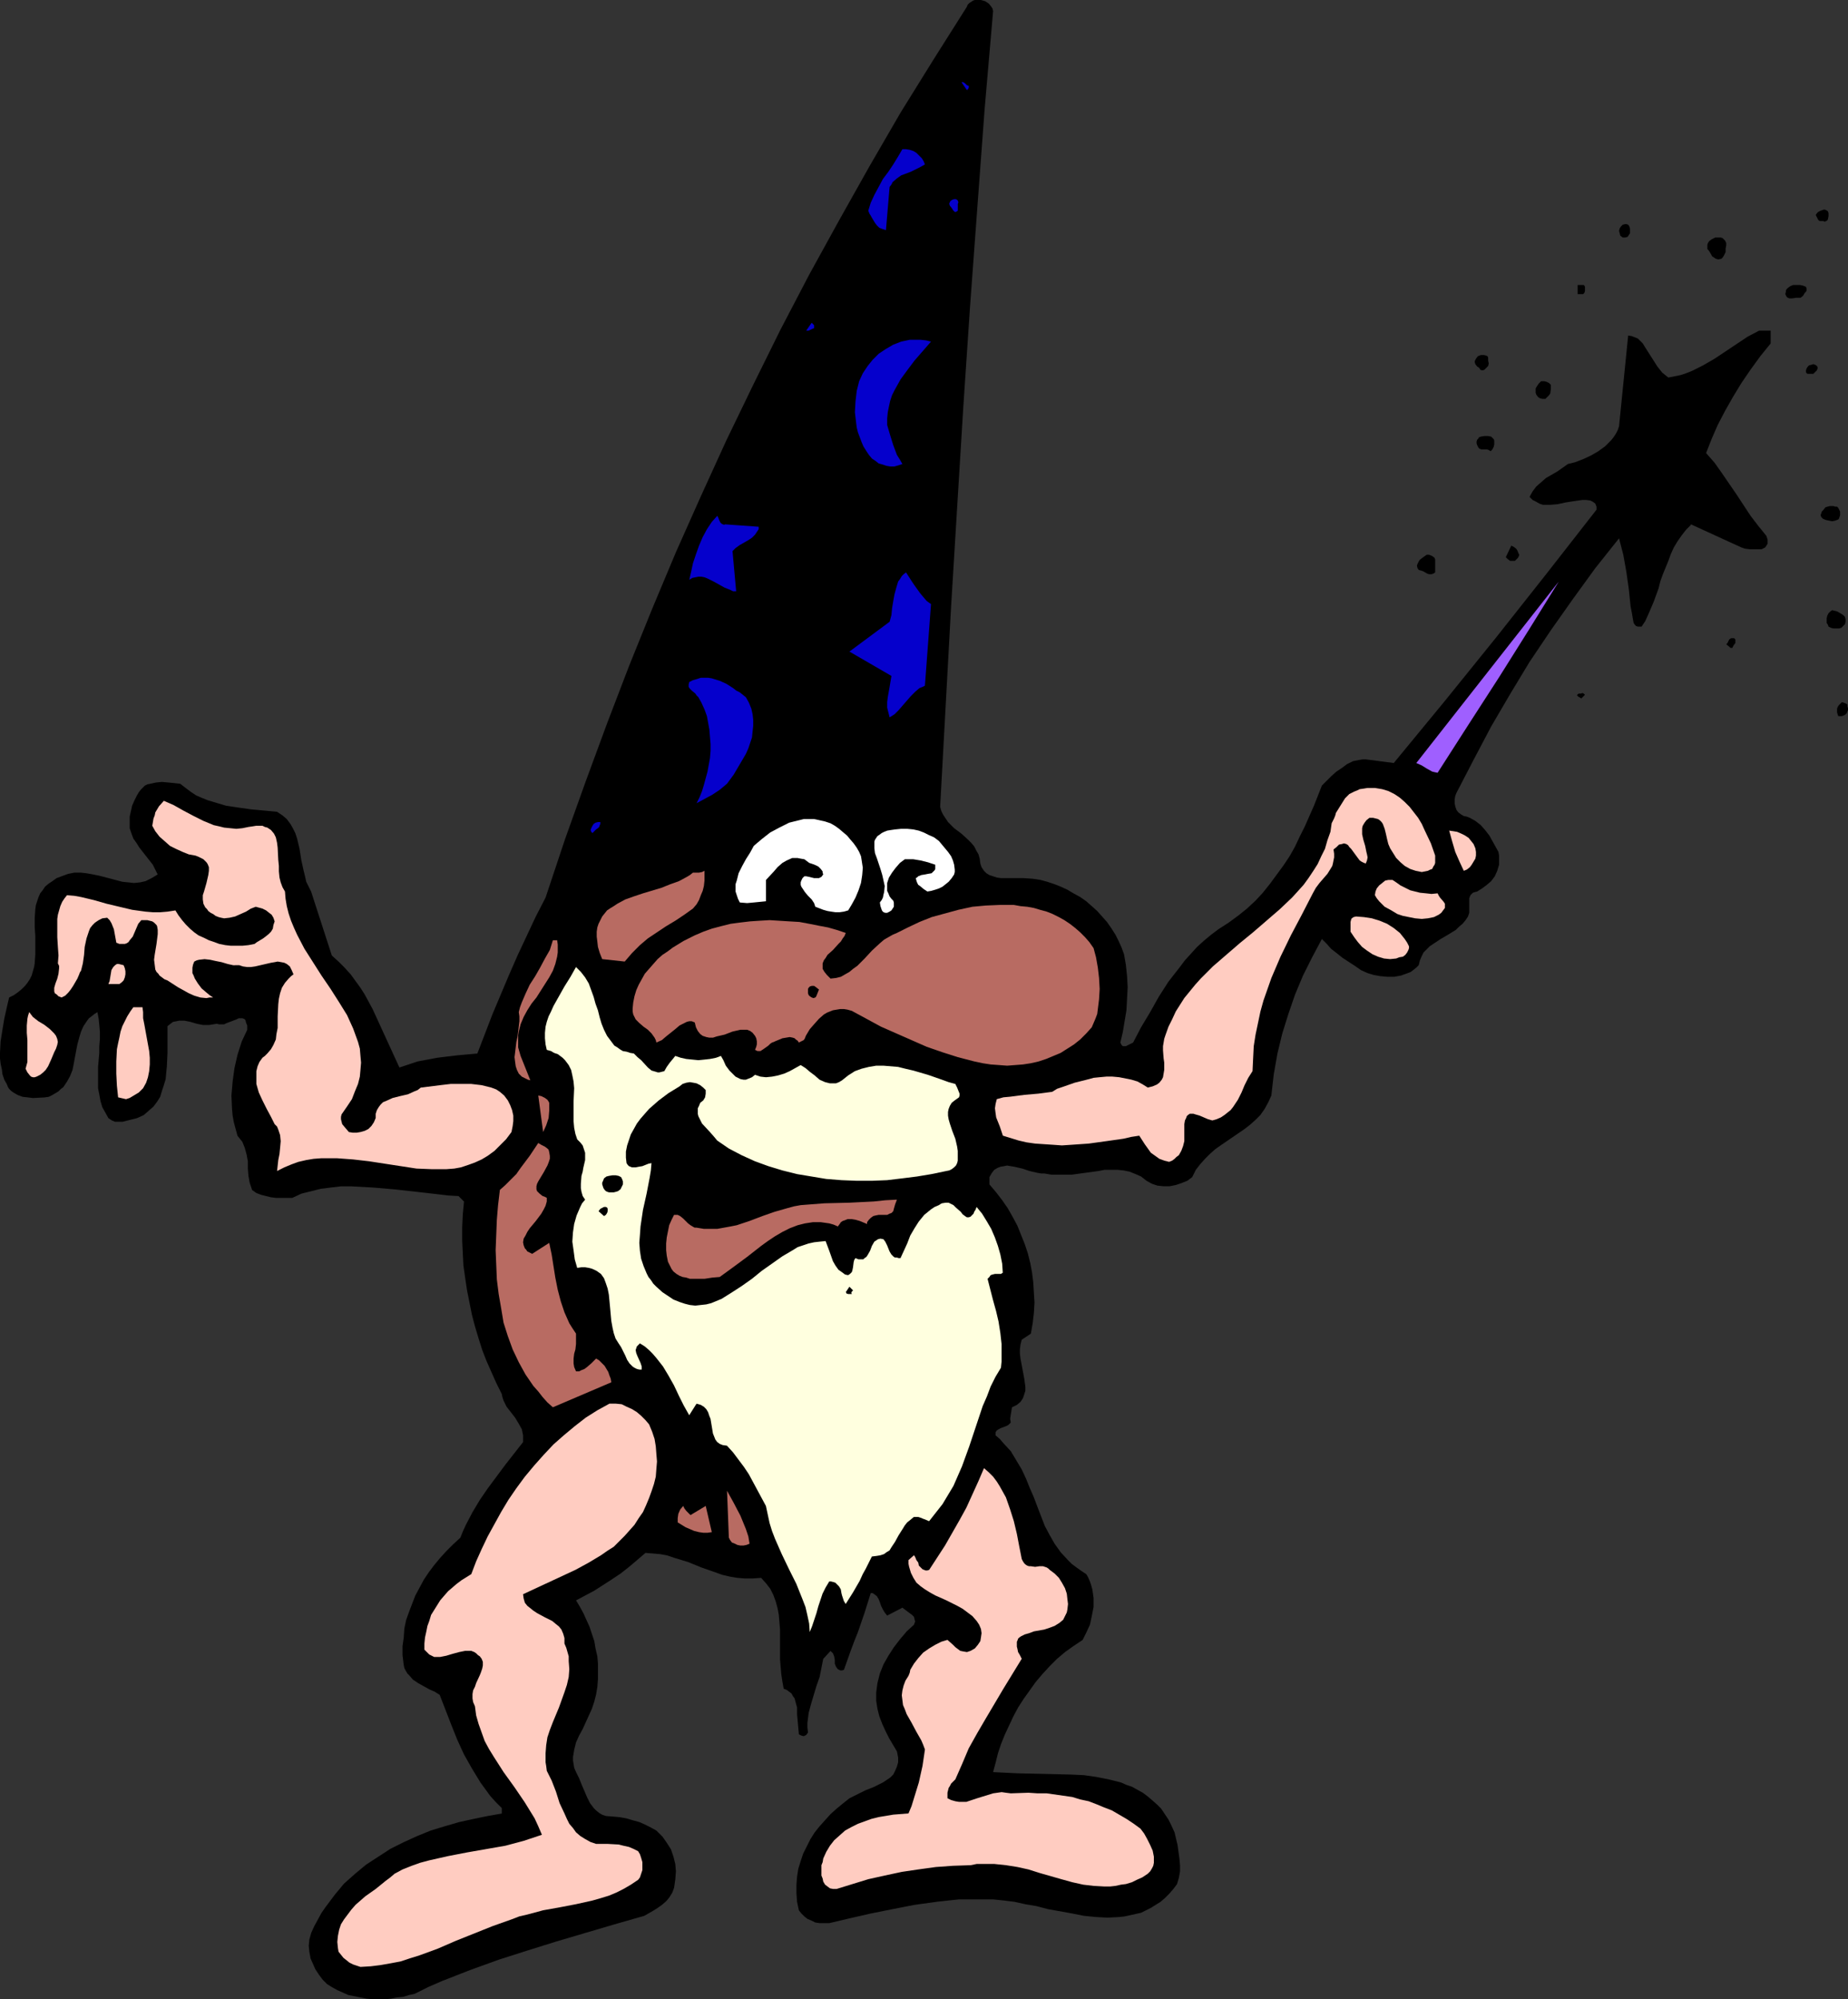 <?xml version="1.0" encoding="UTF-8" standalone="no"?>
<svg
   version="1.0"
   width="129.766mm"
   height="140.37mm"
   id="svg53"
   sodipodi:docname="Wizard.wmf"
   xmlns:inkscape="http://www.inkscape.org/namespaces/inkscape"
   xmlns:sodipodi="http://sodipodi.sourceforge.net/DTD/sodipodi-0.dtd"
   xmlns="http://www.w3.org/2000/svg"
   xmlns:svg="http://www.w3.org/2000/svg">
  <rect width="100%" height="100%" fill="#333333" stroke="none"/>
  <sodipodi:namedview
     id="namedview53"
     pagecolor="#ffffff"
     bordercolor="#000000"
     borderopacity="0.25"
     inkscape:showpageshadow="2"
     inkscape:pageopacity="0.0"
     inkscape:pagecheckerboard="0"
     inkscape:deskcolor="#d1d1d1"
     inkscape:document-units="mm" />
  <defs
     id="defs1">
    <pattern
       id="WMFhbasepattern"
       patternUnits="userSpaceOnUse"
       width="6"
       height="6"
       x="0"
       y="0" />
  </defs>
  <path
     style="fill:#000000;fill-opacity:1;fill-rule:evenodd;stroke:none"
     d="m 263.569,2.909 -2.262,26.179 -1.939,26.179 -1.939,26.341 -1.778,26.502 -1.616,26.341 -1.616,26.502 -2.909,53.166 0.323,1.131 0.485,0.97 0.646,0.97 0.646,0.97 1.616,1.616 1.939,1.454 1.778,1.616 0.808,0.808 0.808,0.97 0.485,0.97 0.646,1.131 0.323,1.131 0.162,1.293 0.323,0.97 0.646,0.97 0.646,0.646 0.808,0.485 0.97,0.323 0.97,0.323 1.131,0.162 h 1.131 4.848 l 2.424,0.162 1.131,0.162 0.97,0.162 1.778,0.485 1.939,0.646 1.616,0.646 1.778,0.808 1.616,0.97 1.778,0.97 1.616,1.131 1.454,1.293 1.454,1.293 1.293,1.454 1.293,1.454 1.131,1.616 1.131,1.778 0.808,1.616 0.808,1.778 0.646,1.778 0.485,2.747 0.323,3.07 0.162,2.909 -0.162,3.07 -0.162,3.07 -0.485,2.909 -0.485,2.909 -0.646,2.747 0.323,0.646 0.323,0.323 h 0.323 0.485 l 0.97,-0.485 0.97,-0.485 2.101,-4.04 2.424,-4.04 2.262,-4.04 2.586,-4.04 2.909,-3.717 1.454,-1.939 1.616,-1.778 1.616,-1.778 1.778,-1.616 1.939,-1.616 1.939,-1.454 2.747,-1.778 2.424,-1.778 2.424,-1.939 2.262,-2.101 1.939,-2.101 1.939,-2.424 1.778,-2.424 1.778,-2.424 1.616,-2.424 1.454,-2.586 1.293,-2.747 1.293,-2.586 2.424,-5.494 2.101,-5.333 2.586,-2.586 1.293,-1.131 1.454,-0.97 1.293,-0.97 1.616,-0.808 1.616,-0.323 0.97,-0.162 h 0.808 l 7.434,0.97 6.787,-8.242 6.787,-8.242 13.574,-16.806 13.413,-16.968 13.251,-16.968 v -0.485 -0.323 l -0.323,-0.808 -0.646,-0.485 -0.646,-0.323 -1.131,-0.162 h -0.97 l -2.262,0.323 -2.101,0.323 -2.262,0.485 -1.939,0.162 h -0.97 -0.97 l -0.97,-0.323 -0.808,-0.485 -0.97,-0.485 -0.808,-0.808 0.808,-1.454 0.97,-1.293 1.293,-1.131 1.293,-1.131 3.07,-1.778 2.747,-1.939 1.939,-0.485 2.101,-0.808 2.101,-0.97 1.939,-1.131 1.778,-1.293 1.616,-1.616 0.646,-0.808 0.646,-0.97 0.485,-0.97 0.323,-0.97 v 0 l 2.424,-24.078 0.97,0.162 0.808,0.323 0.808,0.323 1.293,1.293 0.485,0.808 1.131,1.778 1.131,1.778 1.131,1.778 1.293,1.616 0.808,0.646 0.808,0.646 1.616,-0.323 1.616,-0.323 1.454,-0.485 1.616,-0.646 2.909,-1.454 3.07,-1.778 2.909,-1.939 2.909,-1.939 2.909,-1.939 3.07,-1.616 h 3.07 v 3.394 l -2.747,3.394 -2.586,3.555 -2.424,3.555 -2.262,3.717 -2.101,3.717 -1.939,3.717 -1.616,3.717 -1.454,3.717 2.262,2.586 1.939,2.747 3.878,5.656 3.717,5.656 2.101,2.747 2.101,2.586 0.323,0.97 v 0.646 0.485 l -0.323,0.485 -0.323,0.485 -0.323,0.162 -0.646,0.323 h -0.485 -1.293 -1.293 l -1.293,-0.162 -0.97,-0.323 -13.413,-6.141 v 0.162 l -1.293,1.293 -1.131,1.454 -1.131,1.616 -0.97,1.616 -0.808,1.778 -0.646,1.778 -1.454,3.555 -0.646,1.778 -0.485,1.939 -1.293,3.555 -1.454,3.394 -0.808,1.778 -0.97,1.454 h -0.485 -0.485 l -0.485,-0.162 -0.323,-0.323 -0.323,-0.485 -0.162,-0.808 -0.162,-0.97 -0.162,-0.97 -0.162,-0.808 -0.162,-0.808 -0.485,-4.686 -0.646,-4.525 -0.808,-4.525 -1.131,-4.363 -6.302,7.918 -5.979,8.242 -5.818,8.242 -5.656,8.403 -5.171,8.565 -5.01,8.565 -4.686,8.888 -4.525,8.726 -0.323,0.808 -0.162,0.97 v 0.97 l 0.162,0.808 0.323,0.97 0.485,0.646 0.646,0.485 0.808,0.485 0.808,0.162 0.808,0.323 1.454,0.808 1.454,1.131 1.131,1.293 1.131,1.454 0.808,1.454 0.808,1.454 0.808,1.454 0.162,0.97 v 0.808 0.808 0.808 l -0.485,1.616 -0.646,1.454 -0.97,1.293 -1.131,0.97 -1.293,0.97 -1.293,0.808 -0.646,0.162 -0.485,0.162 -0.323,0.323 -0.323,0.323 -0.323,0.808 v 0.808 0.97 1.131 0.97 l -0.323,0.97 -0.646,0.97 -0.808,0.97 -0.97,0.808 -0.808,0.808 -2.101,1.293 -1.939,1.131 -1.939,1.293 -0.97,0.646 -0.808,0.808 -0.808,0.808 -0.485,0.97 -0.485,1.131 -0.323,1.293 -0.646,0.646 -0.808,0.646 -0.646,0.485 -0.808,0.323 -1.778,0.646 -1.778,0.323 h -1.939 l -1.778,-0.162 -1.778,-0.323 -1.616,-0.485 -1.778,-0.808 -1.616,-1.131 -3.232,-2.101 -1.616,-1.293 -1.454,-1.131 -1.131,-1.293 -1.293,-1.293 -2.586,4.848 -2.424,4.848 -2.101,5.01 -1.778,5.171 -1.616,5.171 -1.293,5.333 -0.97,5.494 -0.646,5.656 -0.808,1.778 -0.97,1.778 -1.131,1.616 -1.293,1.293 -1.454,1.293 -1.454,1.131 -3.07,2.101 -3.07,2.101 -1.616,1.131 -1.454,1.293 -1.293,1.293 -1.293,1.454 -1.131,1.454 -0.97,1.939 -1.293,0.97 -1.616,0.646 -1.454,0.485 -1.616,0.323 h -1.616 l -1.616,-0.162 -1.454,-0.485 -1.454,-0.808 -1.454,-1.131 -1.454,-0.646 -1.616,-0.646 -1.616,-0.323 -1.616,-0.162 h -1.778 -1.616 l -1.616,0.323 -3.555,0.485 -3.555,0.485 h -1.778 -1.778 -1.778 l -1.939,-0.323 h -0.808 l -0.97,-0.162 -2.101,-0.485 -1.939,-0.646 -2.101,-0.485 -1.939,-0.323 -0.808,0.162 -0.97,0.162 -0.808,0.323 -0.808,0.485 -0.646,0.808 -0.646,1.131 v 1.939 l 1.778,2.101 1.616,2.101 1.454,2.101 1.293,2.262 1.293,2.424 0.97,2.424 0.97,2.424 0.808,2.424 0.646,2.586 0.485,2.586 0.323,2.586 0.162,2.747 0.162,2.586 -0.162,2.747 -0.323,2.747 -0.485,2.747 -2.424,1.616 -0.323,1.293 -0.162,1.293 v 1.131 l 0.162,1.293 0.485,2.586 0.485,2.586 0.162,1.131 0.162,1.131 v 1.131 l -0.323,0.97 -0.323,0.97 -0.646,0.97 -0.97,0.808 -0.646,0.323 -0.646,0.323 -0.323,1.939 -0.162,1.131 0.162,0.97 -0.646,0.646 -0.646,0.323 -1.293,0.485 -0.646,0.323 -0.485,0.323 -0.323,0.485 v 0.485 0.323 l 1.131,0.97 0.97,1.131 1.939,2.101 1.454,2.424 1.454,2.424 1.131,2.424 0.97,2.424 1.131,2.586 0.97,2.586 1.939,5.01 1.293,2.424 1.293,2.262 1.616,2.262 1.939,2.101 0.97,0.97 1.293,0.97 1.131,0.808 1.454,0.97 0.485,0.808 0.485,1.131 0.323,0.97 0.323,1.131 0.162,1.131 0.162,1.131 v 2.424 l -0.485,2.424 -0.485,2.262 -0.97,2.101 -0.97,1.939 -2.424,1.616 -2.262,1.616 -2.101,1.778 -1.939,1.939 -1.939,2.101 -1.778,2.101 -1.616,2.262 -1.616,2.262 -1.454,2.262 -1.293,2.424 -1.131,2.424 -1.131,2.424 -0.97,2.424 -0.808,2.424 -0.646,2.586 -0.646,2.424 3.232,0.162 3.394,0.162 6.949,0.162 6.949,0.162 3.555,0.162 3.394,0.485 3.232,0.646 3.232,0.808 1.454,0.646 1.454,0.485 1.454,0.808 1.454,0.808 1.293,0.97 1.131,0.97 1.293,1.131 1.131,1.131 0.97,1.454 0.97,1.454 0.808,1.616 0.808,1.778 0.808,3.394 0.485,3.555 0.162,1.778 v 1.616 l -0.323,1.778 -0.485,1.616 -0.97,1.293 -1.131,1.293 -1.131,1.131 -1.131,0.97 -1.293,0.808 -1.293,0.808 -1.293,0.646 -1.293,0.646 -1.454,0.323 -1.454,0.323 -1.454,0.323 -1.454,0.162 -3.07,0.162 -3.07,-0.162 -3.232,-0.323 -3.232,-0.646 -6.302,-1.131 -3.07,-0.808 -2.909,-0.485 -2.909,-0.646 -2.586,-0.323 -3.07,-0.323 h -3.07 -5.979 l -3.07,0.323 -2.909,0.323 -5.818,0.808 -5.818,1.131 -5.656,1.131 -5.656,1.293 -5.494,1.293 h -1.293 -1.293 l -1.131,-0.162 -0.97,-0.485 -1.131,-0.485 -0.808,-0.646 -0.808,-0.808 -0.646,-0.808 -0.485,-2.262 -0.162,-2.262 v -2.262 l 0.162,-2.101 0.323,-2.101 0.646,-2.101 0.646,-1.939 0.97,-1.939 0.97,-1.939 1.131,-1.778 1.293,-1.616 1.454,-1.616 1.454,-1.616 1.616,-1.454 1.778,-1.454 1.616,-1.293 0.97,-0.485 0.97,-0.485 2.262,-1.131 2.424,-0.97 2.262,-1.131 0.97,-0.646 0.97,-0.646 0.808,-0.808 0.485,-0.97 0.485,-1.131 0.323,-1.131 v -1.293 l -0.323,-1.616 -2.101,-3.555 -0.97,-1.939 -0.808,-1.778 -0.808,-2.101 -0.485,-1.939 -0.323,-2.101 v -2.262 l 0.323,-2.424 0.646,-2.586 0.97,-2.424 1.293,-2.262 1.454,-2.262 1.616,-2.101 1.778,-2.101 1.939,-1.778 0.162,-0.485 0.162,-0.323 -0.162,-0.646 -0.162,-0.646 -0.485,-0.485 -1.293,-0.97 -0.646,-0.485 -0.646,-0.485 -4.04,2.101 -0.646,-0.808 -0.485,-0.808 -0.485,-0.97 -0.323,-0.97 -0.323,-0.808 -0.485,-0.808 -0.646,-0.485 -0.485,-0.323 h -0.485 l -0.808,2.586 -0.808,2.586 -1.778,5.171 -0.97,2.424 -0.97,2.586 -1.778,5.01 -0.485,0.162 h -0.485 l -0.323,-0.162 -0.323,-0.162 -0.485,-0.646 -0.323,-0.808 v -0.97 l -0.162,-0.97 -0.323,-0.808 -0.323,-0.323 -0.323,-0.323 -1.939,2.101 -0.485,2.424 -0.485,2.424 -0.808,2.262 -1.454,4.848 -0.646,2.424 -0.162,1.293 -0.162,1.293 v 1.293 l 0.162,1.293 -0.485,0.646 -0.646,0.323 -0.646,-0.162 -0.323,-0.162 -0.323,-0.162 -0.162,-1.778 -0.323,-3.555 v -1.778 l -0.485,-1.778 -0.162,-0.646 -0.485,-0.646 -0.323,-0.646 -0.646,-0.485 -0.646,-0.485 -0.808,-0.323 -0.323,-1.778 -0.323,-2.101 -0.162,-1.939 -0.162,-1.939 v -4.04 -3.878 l -0.162,-1.939 -0.162,-1.939 -0.323,-1.778 -0.485,-1.778 -0.646,-1.778 -0.808,-1.616 -1.131,-1.454 -1.293,-1.454 -2.262,0.162 h -2.101 l -1.939,-0.162 -1.939,-0.323 -2.101,-0.485 -1.778,-0.646 -3.717,-1.293 -3.555,-1.454 -3.717,-1.131 -1.939,-0.646 -1.778,-0.323 -1.939,-0.162 -1.939,-0.162 -2.262,1.939 -2.101,1.778 -2.262,1.778 -2.424,1.616 -2.262,1.454 -2.262,1.454 -2.424,1.293 -2.424,1.293 0.97,1.616 0.97,1.778 0.808,1.778 0.808,1.778 0.646,1.939 0.646,1.939 0.323,1.939 0.485,2.101 0.162,1.939 v 2.101 1.939 l -0.162,2.101 -0.323,1.939 -0.485,1.939 -0.646,1.939 -0.808,1.778 -0.808,1.778 -0.808,1.778 -0.97,1.778 -0.808,1.778 -0.485,1.939 -0.162,0.97 -0.162,0.97 v 0.97 l 0.162,0.97 0.162,0.97 0.485,1.131 0.808,1.616 0.646,1.616 1.454,3.394 0.808,1.616 0.97,1.293 0.646,0.646 0.808,0.646 0.808,0.485 0.97,0.323 1.939,0.162 1.778,0.162 1.778,0.323 1.616,0.485 1.778,0.485 1.454,0.646 1.616,0.808 1.454,0.808 1.616,1.616 1.131,1.616 1.131,1.778 0.646,1.939 0.485,1.939 0.162,1.939 -0.162,2.101 -0.323,2.262 -0.485,1.293 -0.808,1.293 -0.808,0.97 -1.131,0.97 -1.131,0.808 -1.293,0.808 -1.131,0.646 -1.131,0.646 -7.918,2.262 -15.352,4.525 -7.757,2.424 -7.595,2.424 -7.595,2.747 -7.434,2.909 -3.717,1.616 -3.555,1.778 -1.454,0.323 -1.616,0.485 -1.616,0.162 -1.616,0.323 -1.616,0.162 h -1.616 -1.616 l -1.616,-0.162 -1.616,-0.323 -1.616,-0.323 -1.616,-0.323 -1.454,-0.646 -1.454,-0.646 -1.454,-0.808 -1.293,-0.808 -1.131,-1.131 -0.97,-1.293 -0.97,-1.454 -0.646,-1.454 -0.646,-1.454 -0.323,-1.778 -0.162,-1.616 0.162,-1.616 0.485,-1.778 0.808,-1.778 0.97,-1.778 0.97,-1.778 1.131,-1.616 2.424,-3.232 2.424,-2.909 2.909,-2.586 2.909,-2.424 3.232,-2.101 3.232,-2.101 3.555,-1.778 3.555,-1.616 3.555,-1.454 3.717,-1.131 3.878,-1.131 3.717,-0.808 3.878,-0.808 3.717,-0.646 v -1.454 l -1.616,-1.616 -1.454,-1.616 -1.293,-1.778 -1.293,-1.778 -2.262,-3.717 -2.101,-3.717 -1.778,-3.878 -1.616,-4.04 -3.07,-7.918 -1.293,-0.808 -1.454,-0.646 -2.909,-1.616 -1.454,-0.97 -0.97,-1.131 -0.485,-0.485 -0.485,-0.808 -0.323,-0.646 -0.162,-0.808 -0.323,-2.586 v -2.424 l 0.323,-2.262 0.162,-2.424 0.485,-2.262 0.808,-2.262 0.808,-2.101 0.808,-2.101 1.131,-2.101 1.131,-2.101 1.293,-1.939 1.454,-1.939 1.616,-1.939 1.616,-1.778 1.778,-1.778 1.939,-1.778 0.646,-1.616 0.808,-1.778 1.778,-3.394 1.939,-3.232 2.101,-3.07 4.686,-6.302 4.686,-5.979 v -0.97 -0.808 l -0.162,-0.808 -0.162,-0.808 -0.808,-1.454 -0.97,-1.616 -1.131,-1.454 -1.131,-1.454 -0.808,-1.616 -0.323,-0.97 -0.162,-0.808 -1.454,-2.909 -1.293,-2.909 -1.293,-2.909 -1.131,-2.909 -0.97,-3.07 -0.97,-3.232 -0.808,-3.07 -0.646,-3.232 -0.646,-3.232 -0.485,-3.232 -0.485,-3.394 -0.162,-3.232 -0.162,-3.394 v -3.555 l 0.162,-3.394 0.323,-3.394 -1.454,-1.454 -2.747,-0.162 -2.747,-0.323 -5.656,-0.646 -5.818,-0.646 -5.656,-0.485 -2.909,-0.162 -2.909,-0.162 h -2.747 l -2.747,0.323 -2.586,0.323 -2.586,0.646 -2.586,0.646 -2.424,1.131 h -2.909 -1.454 l -1.293,-0.162 -1.293,-0.323 -1.293,-0.323 -1.293,-0.485 -1.131,-0.808 -0.323,-0.97 -0.323,-0.97 -0.323,-1.778 -0.162,-1.939 v -1.939 l -0.323,-1.778 -0.485,-1.778 -0.323,-0.808 -0.323,-0.808 -0.646,-0.808 -0.646,-0.808 -0.485,-1.778 -0.485,-1.778 -0.323,-1.778 -0.162,-1.778 -0.162,-3.555 0.323,-3.717 0.485,-3.555 0.808,-3.555 1.131,-3.555 1.454,-3.07 v -1.131 l -0.323,-0.808 -0.162,-0.646 -0.323,-0.323 -0.485,-0.162 h -0.485 -0.485 l -0.646,0.323 -1.293,0.485 -1.293,0.485 -0.646,0.323 h -0.808 -0.485 l -0.646,-0.162 -0.97,0.162 -0.97,0.162 h -0.808 -0.97 l -1.616,-0.323 -1.616,-0.485 -1.616,-0.323 h -0.646 -0.808 l -0.808,0.162 -0.808,0.162 -0.646,0.485 -0.808,0.646 v 7.11 l -0.162,3.555 -0.162,1.616 -0.162,1.778 -0.485,1.616 -0.485,1.454 -0.485,1.616 -0.808,1.293 -0.97,1.293 -1.293,1.131 -1.293,1.131 -1.778,0.808 -1.939,0.485 -1.939,0.485 h -0.97 -0.97 l -0.808,-0.323 -0.97,-0.646 -0.808,-1.454 -0.808,-1.454 -0.485,-1.616 -0.323,-1.778 -0.323,-1.616 v -1.778 -3.878 l 0.323,-3.717 v -1.778 l 0.162,-1.939 v -1.939 l -0.162,-1.778 -0.162,-1.616 -0.323,-1.778 -0.808,0.485 -0.808,0.646 -0.646,0.485 -0.485,0.646 -0.97,1.454 -0.646,1.454 -0.485,1.616 -0.485,1.778 -0.646,3.394 -0.323,1.778 -0.323,1.616 -0.646,1.616 -0.808,1.454 -0.97,1.454 -0.646,0.485 -0.646,0.646 -0.808,0.485 -0.808,0.485 -0.97,0.485 -1.131,0.162 -3.07,0.162 -1.293,-0.162 -1.454,-0.162 -1.293,-0.485 -1.131,-0.646 -0.646,-0.485 -0.485,-0.485 -0.323,-0.485 -0.323,-0.808 -0.646,-1.131 -0.485,-1.454 -0.162,-1.293 -0.323,-1.454 L 0,280.86 v -1.454 l 0.162,-3.07 0.485,-3.07 0.485,-2.909 0.646,-2.909 0.646,-2.747 1.293,-0.646 1.131,-0.808 0.97,-0.808 0.808,-0.808 0.646,-0.808 0.646,-0.97 0.485,-0.97 0.323,-1.131 0.323,-1.131 0.162,-0.97 0.162,-2.424 v -2.424 -2.424 l -0.162,-2.424 v -2.262 l 0.162,-2.424 0.162,-1.131 0.323,-0.97 0.323,-0.97 0.485,-1.131 0.646,-0.808 0.646,-0.97 0.97,-0.808 0.97,-0.646 1.131,-0.808 1.293,-0.485 1.778,-0.646 1.616,-0.323 h 1.778 l 1.454,0.162 1.778,0.323 1.616,0.323 3.07,0.808 3.07,0.808 1.616,0.162 1.454,0.162 1.616,-0.162 1.454,-0.323 1.616,-0.808 1.616,-0.97 -0.646,-1.293 -0.646,-1.293 -1.778,-2.262 -1.778,-2.262 -0.808,-1.293 -0.808,-1.131 -0.485,-1.293 -0.485,-1.454 v -1.616 -1.454 l 0.323,-1.454 0.323,-1.454 0.646,-1.454 0.646,-1.293 0.485,-0.808 0.485,-0.646 0.485,-0.485 0.646,-0.646 0.646,-0.323 0.808,-0.162 1.454,-0.323 1.616,-0.162 1.778,0.162 1.616,0.162 1.454,0.162 1.454,1.131 1.293,0.97 1.454,0.97 1.454,0.646 1.616,0.646 1.616,0.485 3.232,0.97 3.232,0.485 3.394,0.485 3.555,0.323 3.394,0.323 1.454,0.97 1.131,0.97 0.97,1.293 0.646,1.131 0.646,1.293 0.485,1.454 0.646,2.747 0.485,3.07 0.646,2.909 0.323,1.293 0.323,1.454 0.646,1.293 0.646,1.293 5.494,16.968 1.778,1.616 1.616,1.616 1.616,1.778 1.293,1.778 1.293,1.778 1.131,1.778 2.101,3.878 1.778,3.878 1.778,3.878 1.778,3.878 1.778,3.878 2.424,-0.808 2.424,-0.808 2.586,-0.485 2.586,-0.485 2.586,-0.323 2.747,-0.323 5.333,-0.485 4.04,-10.504 4.363,-10.342 2.262,-5.171 2.424,-5.171 2.424,-5.171 2.586,-5.01 5.171,-15.514 5.494,-15.352 5.656,-15.352 5.818,-15.19 6.141,-15.19 6.302,-15.029 6.626,-14.867 6.787,-14.867 7.11,-14.706 7.272,-14.706 7.595,-14.544 7.918,-14.382 8.08,-14.382 8.242,-14.221 8.726,-14.059 8.888,-14.059 0.162,-0.485 0.485,-0.485 0.485,-0.323 0.485,-0.323 L 258.721,0 h 0.485 1.131 l 1.131,0.323 0.97,0.646 0.646,0.808 0.323,0.485 z"
     id="path1" />
  <path
     style="fill:#0500cc;fill-opacity:1;fill-rule:evenodd;stroke:none"
     d="m 257.105,22.786 v 0.485 l -0.162,0.323 -0.323,0.323 -1.454,-2.101 h 0.485 l 0.485,0.323 0.485,0.485 z"
     id="path2" />
  <path
     style="fill:#0500cc;fill-opacity:1;fill-rule:evenodd;stroke:none"
     d="m 245.47,43.632 -1.131,0.646 -1.293,0.646 -1.293,0.646 -2.586,0.97 -1.131,0.808 -1.131,0.97 -0.323,0.646 -0.485,0.646 -0.97,11.474 -0.97,-0.323 -0.808,-0.323 -0.646,-0.646 -0.485,-0.646 -0.97,-1.616 -0.162,-0.323 -0.323,-0.485 -0.323,-0.808 0.646,-2.101 0.97,-2.101 1.131,-2.101 1.131,-2.101 1.454,-1.939 1.293,-1.939 1.293,-2.101 1.131,-1.939 h 0.97 l 0.97,0.162 0.97,0.323 0.808,0.485 0.808,0.808 0.646,0.646 0.485,0.808 z"
     id="path3" />
  <path
     style="fill:#0500cc;fill-opacity:1;fill-rule:evenodd;stroke:none"
     d="m 254.197,54.621 v 1.293 l -0.485,0.323 h -0.323 l -0.323,-0.323 -0.162,-0.162 -0.162,-0.323 -0.485,-0.646 -0.162,-0.162 -0.162,-0.485 v -0.162 l 0.323,-0.646 0.485,-0.323 0.485,-0.162 h 0.485 l 0.485,0.323 v 0.162 l 0.162,0.323 -0.162,0.485 z"
     id="path4" />
  <path
     style="fill:#000000;fill-opacity:1;fill-rule:evenodd;stroke:none"
     d="m 485.284,56.56 v 0.808 l -0.162,0.808 -0.162,0.323 -0.323,0.162 -0.323,0.162 -0.485,-0.162 h -0.485 -0.323 l -0.323,-0.162 -0.162,-0.162 -0.323,-0.646 -0.323,-0.646 0.323,-0.485 0.323,-0.323 0.646,-0.323 0.485,-0.162 0.485,-0.162 0.485,0.162 0.485,0.323 z"
     id="path5" />
  <path
     style="fill:#000000;fill-opacity:1;fill-rule:evenodd;stroke:none"
     d="m 432.118,59.63 0.323,0.485 0.162,0.646 v 0.485 0.646 l -0.323,0.485 -0.323,0.485 -0.646,0.162 h -0.646 l -0.646,-0.485 -0.162,-0.646 -0.162,-0.646 0.162,-0.646 0.323,-0.485 0.485,-0.485 0.646,-0.162 h 0.323 z"
     id="path6" />
  <path
     style="fill:#000000;fill-opacity:1;fill-rule:evenodd;stroke:none"
     d="m 458.135,65.125 -0.162,0.808 v 0.97 l -0.485,0.97 -0.323,0.485 -0.323,0.323 -0.808,0.162 -0.646,-0.162 -0.485,-0.323 -0.485,-0.323 -0.646,-1.131 -0.323,-0.485 -0.323,-0.323 v -0.646 -0.485 l 0.162,-0.485 0.323,-0.485 0.646,-0.485 0.97,-0.485 h 0.97 0.485 l 0.485,0.162 0.323,0.323 0.323,0.323 0.323,0.646 z"
     id="path7" />
  <path
     style="fill:#000000;fill-opacity:1;fill-rule:evenodd;stroke:none"
     d="m 420.644,76.113 v 0.646 0.485 l -0.162,0.485 -0.162,0.162 -0.162,0.162 h -1.454 V 75.629 h 0.485 0.485 0.646 l 0.162,0.162 z"
     id="path8" />
  <path
     style="fill:#000000;fill-opacity:1;fill-rule:evenodd;stroke:none"
     d="m 479.305,76.113 0.162,0.485 v 0.485 l -0.162,0.323 -0.323,0.323 -0.485,0.808 -0.646,0.485 h -0.485 -0.646 l -1.131,0.162 h -0.646 l -0.485,-0.162 -0.323,-0.323 -0.323,-0.646 0.162,-0.646 v -0.323 l 0.162,-0.323 0.323,-0.323 0.646,-0.485 0.808,-0.323 h 0.808 0.97 l 0.808,0.162 z"
     id="path9" />
  <path
     style="fill:#0500cc;fill-opacity:1;fill-rule:evenodd;stroke:none"
     d="m 216.059,87.102 -0.485,0.162 -0.646,0.323 -0.323,0.162 h -0.323 -0.323 l 1.454,-2.101 0.323,0.323 0.323,0.323 z"
     id="path10" />
  <path
     style="fill:#0500cc;fill-opacity:1;fill-rule:evenodd;stroke:none"
     d="m 247.086,90.657 -4.363,5.01 -1.939,2.586 -1.778,2.424 -0.808,1.454 -0.808,1.454 -0.646,1.293 -0.485,1.454 -0.323,1.454 -0.323,1.616 -0.162,1.616 v 1.778 l 0.808,2.747 0.808,2.586 0.97,2.586 0.808,1.293 0.646,1.131 -0.97,0.323 -1.131,0.323 h -1.131 l -0.97,-0.162 -0.97,-0.323 -1.131,-0.323 -0.808,-0.646 -0.97,-0.646 -0.808,-0.97 -0.646,-0.97 -0.808,-1.293 -0.485,-1.131 -0.485,-1.293 -0.485,-1.293 -0.323,-1.293 -0.162,-1.293 -0.323,-2.747 0.162,-2.909 0.323,-2.747 0.646,-2.586 0.97,-2.101 1.293,-1.939 1.293,-1.616 1.616,-1.616 1.939,-1.293 1.939,-1.131 2.101,-0.808 2.262,-0.485 h 1.454 1.454 l 1.454,0.162 0.646,0.162 z"
     id="path11" />
  <path
     style="fill:#000000;fill-opacity:1;fill-rule:evenodd;stroke:none"
     d="m 394.95,95.667 0.162,0.808 -0.162,0.646 -0.485,0.485 -0.485,0.485 -0.323,0.162 h -0.485 l -0.323,-0.162 -0.162,-0.323 -0.323,-0.323 -0.323,-0.162 -0.485,-0.646 -0.162,-0.485 v -0.323 l 0.162,-0.323 0.162,-0.323 0.485,-0.646 0.808,-0.323 h 0.808 l 0.646,0.162 0.323,0.162 0.162,0.323 v 0.323 z"
     id="path12" />
  <path
     style="fill:#000000;fill-opacity:1;fill-rule:evenodd;stroke:none"
     d="m 482.214,97.121 0.162,0.323 v 0.323 l -0.162,0.485 -0.485,0.485 -0.485,0.485 h -0.485 -0.485 -0.485 l -0.323,-0.162 -0.162,-0.323 v -0.485 l 0.162,-0.485 0.323,-0.485 0.323,-0.323 0.646,-0.162 0.485,-0.162 0.485,0.162 z"
     id="path13" />
  <path
     style="fill:#000000;fill-opacity:1;fill-rule:evenodd;stroke:none"
     d="m 453.126,128.148 0.646,1.293 0.646,1.131 1.293,2.262 1.454,2.101 0.485,1.131 0.485,1.131 -1.616,-0.485 -1.778,-0.485 -3.555,-1.293 -1.778,-0.485 -1.778,-0.323 -1.778,-0.323 h -1.616 l -7.11,14.544 -0.646,-0.97 -0.323,-1.131 -0.323,-1.131 -0.162,-1.293 v -2.586 l 0.162,-2.909 v -1.293 l -0.162,-1.293 -0.162,-1.293 -0.323,-1.293 -0.485,-0.97 -0.808,-0.97 -0.97,-0.808 -0.485,-0.323 -0.808,-0.323 -0.646,-0.485 -0.808,-0.323 -1.616,-0.485 -1.454,-0.162 h -5.01 l -1.616,-0.162 -1.778,-0.323 0.808,-0.808 0.808,-0.808 1.939,-1.131 4.04,-2.262 1.939,-1.131 1.778,-1.131 0.97,-0.646 0.808,-0.808 0.646,-0.97 0.646,-0.97 0.485,-4.04 0.323,-4.202 0.485,-4.202 0.323,-1.939 0.485,-2.101 0.646,0.323 0.646,0.485 0.646,0.646 0.646,0.646 1.131,1.454 1.293,1.454 0.485,0.646 0.646,0.485 0.646,0.323 0.808,0.162 h 0.808 l 0.646,-0.162 0.97,-0.646 0.97,-0.646 2.909,-2.424 2.909,-1.939 3.07,-1.939 3.07,-1.454 v 0.97 l -0.162,0.97 -0.323,0.97 -0.323,0.808 -0.97,1.939 -1.293,1.939 -0.646,0.97 -0.808,0.97 -1.454,1.939 -1.454,1.939 -1.454,1.939 -1.131,1.939 -0.808,1.778 -0.323,0.97 -0.162,0.97 -0.162,0.97 v 0.97 l 0.162,0.97 0.485,0.808 0.485,0.97 0.646,0.808 0.97,0.97 0.97,0.97 1.293,0.808 z"
     id="path14" />
  <path
     style="fill:#000000;fill-opacity:1;fill-rule:evenodd;stroke:none"
     d="m 411.595,102.131 v 1.131 l -0.162,1.131 -0.323,0.485 -0.323,0.323 -0.323,0.323 -0.323,0.323 h -0.808 l -0.646,-0.162 -0.485,-0.323 -0.485,-0.646 -0.162,-0.485 v -0.646 -0.485 l 0.162,-0.323 0.646,-0.97 0.646,-0.646 h 0.808 l 0.646,0.162 0.646,0.323 z"
     id="path15" />
  <path
     style="fill:#000000;fill-opacity:1;fill-rule:evenodd;stroke:none"
     d="m 396.566,117.16 v 0.808 l -0.162,0.646 -0.323,0.646 -0.485,0.485 -0.485,-0.323 -0.485,-0.162 h -0.97 -0.485 l -0.485,-0.162 -0.323,-0.323 -0.323,-0.646 -0.162,-0.485 v -0.485 l 0.162,-0.485 0.323,-0.323 0.162,-0.323 0.485,-0.162 0.97,-0.162 h 0.97 l 0.808,0.162 0.323,0.323 0.323,0.323 0.162,0.323 z"
     id="path16" />
  <path
     style="fill:#000000;fill-opacity:1;fill-rule:evenodd;stroke:none"
     d="m 488.355,136.228 v 0.485 l -0.162,0.485 -0.162,0.485 -0.162,0.162 -0.808,0.323 -0.808,0.162 -0.808,-0.162 -0.808,-0.162 -0.808,-0.323 -0.485,-0.485 -0.162,-0.485 0.162,-0.485 0.162,-0.485 0.323,-0.323 0.646,-0.808 1.131,-0.323 h 0.97 l 0.485,0.162 h 0.485 l 0.323,0.323 0.162,0.323 0.323,0.646 z"
     id="path17" />
  <path
     style="fill:#0500cc;fill-opacity:1;fill-rule:evenodd;stroke:none"
     d="m 192.304,139.137 9.05,0.646 v 0.646 l -0.323,0.485 -0.646,0.97 -0.808,0.808 -0.97,0.646 -1.131,0.646 -1.131,0.646 -1.131,0.808 -0.808,0.808 0.97,10.666 h -0.808 l -0.646,-0.323 -1.616,-0.646 -1.454,-0.808 -1.454,-0.808 -1.616,-0.808 -0.808,-0.323 -0.808,-0.162 h -0.808 l -0.808,0.162 -0.808,0.162 -0.808,0.485 0.485,-2.101 0.485,-2.262 0.808,-2.424 0.808,-2.262 0.97,-2.262 1.131,-2.101 1.293,-1.939 1.454,-1.616 0.323,0.646 0.162,0.485 0.162,0.323 0.162,0.323 0.323,0.323 0.323,0.162 0.485,0.162 z"
     id="path18" />
  <path
     style="fill:#000000;fill-opacity:1;fill-rule:evenodd;stroke:none"
     d="m 403.03,146.894 0.162,0.323 v 0.162 l -0.323,0.646 -0.323,0.323 -0.485,0.485 h -0.808 -0.485 l -0.646,-0.485 -0.485,-0.485 1.454,-3.07 0.646,0.323 0.646,0.485 0.323,0.485 z"
     id="path19" />
  <path
     style="fill:#000000;fill-opacity:1;fill-rule:evenodd;stroke:none"
     d="m 380.891,148.833 v 3.07 l -0.485,0.323 -0.485,0.162 h -0.646 l -0.485,-0.162 -1.131,-0.646 -0.485,-0.162 -0.646,-0.162 -0.323,-0.485 -0.162,-0.646 0.162,-0.485 0.323,-0.646 0.323,-0.485 0.646,-0.485 1.131,-0.808 h 0.646 l 0.808,0.323 0.646,0.485 0.162,0.485 z"
     id="path20" />
  <path
     style="fill:#0500cc;fill-opacity:1;fill-rule:evenodd;stroke:none"
     d="m 247.086,160.307 -1.616,21.654 -0.646,0.323 -0.808,0.323 -1.131,0.97 -1.131,1.131 -1.131,1.293 -2.101,2.424 -1.131,1.131 -1.293,0.808 -0.323,-1.293 -0.323,-1.293 v -1.454 l 0.162,-1.293 0.485,-2.747 0.485,-2.909 -11.15,-6.464 10.666,-7.918 0.485,-1.778 0.162,-1.778 0.323,-1.939 0.323,-1.778 0.485,-1.778 0.485,-1.616 0.485,-0.646 0.485,-0.808 0.485,-0.485 0.646,-0.485 1.454,2.262 0.646,0.97 1.616,2.262 0.808,0.97 0.97,1.131 z"
     id="path21" />
  <path
     style="fill:#9f5fff;fill-opacity:1;fill-rule:evenodd;stroke:none"
     d="m 381.537,205.07 -0.808,-0.162 -0.646,-0.162 -1.454,-0.808 -1.293,-0.808 -1.454,-0.646 37.814,-48.157 -7.918,12.766 -7.918,12.605 -8.242,12.766 z"
     id="path22" />
  <path
     style="fill:#000000;fill-opacity:1;fill-rule:evenodd;stroke:none"
     d="m 489.809,164.993 -0.162,0.646 -0.485,0.485 -0.485,0.485 -0.646,0.162 h -0.646 -0.808 l -0.646,-0.162 -0.646,-0.323 -0.162,-0.485 -0.323,-0.485 v -0.646 -0.646 l 0.162,-0.646 0.323,-0.646 0.485,-0.485 0.485,-0.323 1.293,0.323 1.131,0.646 0.485,0.323 0.485,0.485 0.162,0.646 z"
     id="path23" />
  <path
     style="fill:#000000;fill-opacity:1;fill-rule:evenodd;stroke:none"
     d="m 460.236,169.356 0.323,0.323 v 0.323 0.323 0.323 l -0.485,0.646 -0.323,0.646 h -0.485 l -0.323,-0.323 -0.808,-0.646 0.323,-0.323 0.162,-0.323 0.323,-0.646 0.485,-0.323 h 0.323 z"
     id="path24" />
  <path
     style="fill:#0500cc;fill-opacity:1;fill-rule:evenodd;stroke:none"
     d="m 197.96,185.032 0.808,1.454 0.646,1.616 0.323,1.454 0.162,1.454 v 1.616 l -0.162,1.454 -0.162,1.616 -0.485,1.454 -0.485,1.454 -0.646,1.454 -1.616,2.747 -1.616,2.747 -1.778,2.424 -1.939,1.616 -1.939,1.293 -2.101,1.131 -2.101,1.131 0.808,-1.616 0.646,-1.616 0.485,-1.616 0.485,-1.778 0.485,-1.778 0.323,-1.778 0.323,-1.778 0.162,-1.939 v -1.778 l -0.162,-1.939 -0.162,-1.939 -0.323,-1.778 -0.323,-1.778 -0.646,-1.778 -0.808,-1.778 -0.808,-1.454 -0.485,-0.485 -0.323,-0.485 -0.97,-0.808 -0.485,-0.485 -0.323,-0.485 v -0.646 l 0.162,-0.646 0.97,-0.485 1.131,-0.323 0.97,-0.323 h 0.97 0.97 l 0.97,0.162 2.101,0.646 1.778,0.808 1.778,1.131 0.808,0.646 0.97,0.485 z"
     id="path25" />
  <path
     style="fill:#000000;fill-opacity:1;fill-rule:evenodd;stroke:none"
     d="m 420.644,184.385 -0.97,0.97 -0.485,-0.323 -0.323,-0.162 -0.162,-0.162 -0.162,-0.162 v 0 l 0.162,-0.323 0.323,-0.162 h 0.485 l 0.485,-0.162 0.323,0.162 z"
     id="path26" />
  <path
     style="fill:#000000;fill-opacity:1;fill-rule:evenodd;stroke:none"
     d="m 490.294,187.456 0.162,0.485 v 0.485 l -0.162,0.323 -0.162,0.485 -0.485,0.485 -0.808,0.323 h -0.97 l -0.162,-0.485 -0.162,-0.485 v -0.485 -0.485 l 0.162,-0.485 0.323,-0.485 0.323,-0.323 0.485,-0.485 0.485,0.162 0.485,0.162 0.485,0.323 v 0.162 z"
     id="path27" />
  <path
     style="fill:#ffccc1;fill-opacity:1;fill-rule:evenodd;stroke:none"
     d="m 380.891,227.047 v 1.293 0.646 l -0.162,0.485 -0.323,0.485 -0.323,0.646 -0.485,0.162 -0.646,0.323 -0.808,0.162 -0.808,0.162 -0.808,-0.162 -0.808,-0.162 -1.454,-0.485 -1.454,-0.808 -1.131,-0.97 -1.131,-1.131 -0.808,-1.293 -0.808,-1.293 -0.485,-1.131 -0.323,-1.293 -0.323,-1.454 -0.323,-1.293 -0.485,-1.293 -0.323,-0.485 -0.485,-0.485 -0.485,-0.323 -0.646,-0.162 -0.646,-0.162 h -0.97 l -0.808,0.646 -0.485,0.646 -0.485,0.808 -0.162,0.646 v 0.808 0.808 l 0.323,1.454 0.485,1.616 0.323,1.616 0.162,0.646 0.162,0.808 -0.162,0.808 -0.323,0.808 -0.485,-0.162 -0.646,-0.323 -0.485,-0.323 -0.485,-0.646 -1.778,-2.424 -0.485,-0.485 -0.323,-0.485 -0.485,-0.323 -0.646,-0.162 -0.485,0.162 -0.808,0.162 -0.646,0.646 -0.808,0.646 0.162,1.131 v 0.97 l -0.162,0.808 -0.162,0.808 -0.162,0.646 -0.485,0.808 -0.808,1.293 -2.101,2.424 -0.97,1.293 -0.808,1.454 -2.909,5.656 -2.909,5.494 -2.747,5.656 -2.424,5.656 -2.101,5.979 -0.808,2.909 -0.646,3.07 -0.646,3.07 -0.485,3.07 -0.162,3.232 -0.162,3.394 -1.131,1.778 -0.97,1.939 -0.808,1.939 -0.97,1.939 -1.293,1.939 -0.646,0.808 -0.808,0.646 -0.808,0.646 -0.97,0.646 -1.131,0.485 -1.131,0.323 -1.131,-0.323 -1.131,-0.485 -1.131,-0.485 -1.131,-0.323 -0.485,-0.162 h -0.485 -0.485 l -0.485,0.323 -0.323,0.323 -0.162,0.485 -0.323,0.646 -0.162,0.97 v 3.07 1.454 l -0.323,1.293 -0.485,1.293 -0.646,1.131 -0.646,0.485 -0.485,0.485 -0.646,0.485 -0.808,0.323 -1.293,-0.323 -1.293,-0.485 -1.131,-0.808 -1.131,-0.808 -0.808,-1.131 -0.808,-1.131 -1.454,-2.262 -2.101,0.323 -2.101,0.485 -4.525,0.646 -4.686,0.646 -4.686,0.323 -2.424,0.162 -2.262,-0.162 -2.424,-0.162 -2.424,-0.162 -2.262,-0.323 -2.101,-0.485 -2.101,-0.646 -2.101,-0.646 -0.808,-2.424 -0.97,-2.424 -0.162,-1.131 -0.162,-1.293 0.162,-1.131 0.323,-1.293 1.778,-0.485 1.778,-0.162 3.717,-0.485 3.717,-0.323 3.717,-0.485 1.293,-0.808 1.454,-0.485 3.232,-1.131 3.232,-0.808 1.778,-0.485 1.616,-0.162 1.778,-0.162 h 1.616 l 1.778,0.162 1.616,0.323 1.616,0.323 1.616,0.485 1.454,0.808 1.293,0.808 1.293,-0.323 1.131,-0.485 0.646,-0.485 0.646,-0.808 0.323,-0.646 0.162,-0.97 0.162,-0.97 v -0.97 -0.97 l -0.162,-1.131 -0.162,-2.101 v -1.131 l 0.162,-0.97 0.162,-0.97 0.323,-0.97 0.808,-2.262 0.97,-1.939 0.97,-2.101 1.131,-1.778 1.131,-1.778 1.454,-1.778 1.454,-1.778 1.454,-1.616 3.232,-3.232 3.555,-3.07 3.555,-3.07 3.555,-2.909 3.555,-3.07 3.555,-3.07 3.232,-3.07 1.616,-1.778 1.454,-1.616 1.293,-1.778 1.293,-1.939 1.131,-1.778 0.97,-2.101 0.97,-1.939 0.646,-2.262 0.808,-2.262 0.323,-2.262 0.646,-1.293 0.323,-0.808 0.162,-0.646 0.808,-1.293 0.808,-1.293 0.808,-1.293 1.131,-1.131 1.293,-0.646 0.808,-0.323 0.646,-0.323 1.131,-0.162 0.97,-0.162 h 1.939 l 1.939,0.323 1.616,0.485 1.616,0.808 1.454,0.97 1.293,1.131 1.293,1.293 1.131,1.454 1.131,1.454 0.97,1.616 0.808,1.778 1.616,3.394 z"
     id="path28" />
  <path
     style="fill:#ffccc1;fill-opacity:1;fill-rule:evenodd;stroke:none"
     d="m 65.933,219.452 1.131,-0.162 0.97,-0.162 h 0.808 0.808 l 0.646,0.323 0.646,0.162 0.485,0.323 0.485,0.323 0.808,0.97 0.485,0.97 0.323,1.454 0.162,1.293 0.162,3.232 0.162,1.616 v 1.454 l 0.162,1.616 0.323,1.293 0.485,1.293 0.646,1.131 0.162,1.939 0.323,1.939 0.485,1.939 0.646,1.939 0.808,1.939 0.808,1.778 1.939,3.717 2.262,3.555 2.262,3.555 2.424,3.555 2.262,3.555 2.101,3.394 0.808,1.778 0.808,1.778 0.646,1.778 0.646,1.778 0.485,1.778 0.162,1.939 0.162,1.778 -0.162,1.939 -0.162,1.778 -0.485,1.939 -0.808,1.939 -0.808,2.101 -1.293,1.939 -1.454,2.101 -0.162,0.646 v 0.646 l 0.162,0.646 0.162,0.646 0.808,0.97 0.97,1.131 0.97,0.162 h 1.131 l 0.97,-0.162 1.131,-0.323 0.97,-0.485 0.808,-0.808 0.646,-0.97 0.485,-1.131 v -1.131 l 0.323,-0.97 0.485,-0.808 0.485,-0.646 0.646,-0.646 0.808,-0.323 1.778,-0.808 1.939,-0.485 2.101,-0.485 1.778,-0.808 0.808,-0.323 0.808,-0.646 2.586,-0.323 2.586,-0.323 2.747,-0.323 h 2.747 2.747 l 2.747,0.323 1.293,0.323 1.293,0.323 1.293,0.485 0.97,0.646 1.131,0.97 0.97,1.293 0.646,1.293 0.485,1.293 0.323,1.454 v 1.454 l -0.162,1.293 -0.323,1.616 -1.454,1.939 -1.616,1.616 -1.454,1.454 -1.778,1.293 -1.616,0.97 -1.778,0.808 -1.778,0.646 -1.939,0.646 -1.778,0.323 -2.101,0.162 h -1.939 -1.939 l -4.04,-0.162 -4.202,-0.646 -8.403,-1.293 -4.202,-0.485 -4.363,-0.323 h -2.101 -1.939 l -2.101,0.162 -1.939,0.323 -2.101,0.485 -1.778,0.646 -1.939,0.808 -1.939,0.97 0.162,-1.454 0.162,-1.454 0.323,-1.616 0.162,-1.616 0.162,-1.778 -0.162,-1.616 -0.485,-1.454 -0.323,-0.808 -0.646,-0.646 -0.97,-1.939 -1.131,-2.101 -1.131,-2.262 -0.97,-2.101 -0.323,-1.131 -0.323,-1.131 v -1.131 -1.131 -1.131 l 0.323,-1.293 0.485,-1.131 0.808,-1.131 0.646,-0.485 0.646,-0.646 0.97,-1.131 0.646,-1.131 0.646,-1.454 0.162,-1.454 0.323,-1.616 v -3.07 l 0.162,-3.232 0.162,-1.454 0.323,-1.454 0.485,-1.454 0.808,-1.293 0.97,-1.131 0.646,-0.646 0.646,-0.485 -0.485,-1.131 -0.485,-0.97 -0.808,-0.646 -0.646,-0.323 -0.808,-0.162 -0.97,-0.162 -0.808,0.162 -0.97,0.162 -4.202,0.97 -1.131,0.162 h -0.97 l -1.131,-0.162 -0.97,-0.323 H 61.893 l -1.454,-0.323 -1.616,-0.485 -1.616,-0.323 -1.454,-0.323 -1.454,-0.162 -1.454,0.162 -0.646,0.162 -0.646,0.323 -0.323,0.808 -0.162,0.808 v 0.646 0.808 l 0.323,0.646 0.323,0.808 0.808,1.293 0.97,1.293 1.131,0.97 0.97,0.808 0.485,0.323 0.485,0.323 h -0.97 l -0.808,0.162 -1.616,-0.162 -1.616,-0.485 -1.454,-0.646 -2.909,-1.616 -2.747,-1.778 -0.808,-0.323 -0.646,-0.485 -0.646,-0.485 -0.323,-0.485 -0.485,-0.485 -0.323,-0.646 -0.162,-1.293 -0.162,-1.293 0.162,-1.293 0.485,-2.909 0.162,-1.293 0.162,-1.293 v -1.131 l -0.162,-0.97 -0.162,-0.323 -0.323,-0.323 -0.323,-0.323 -0.485,-0.323 -0.646,-0.162 -0.646,-0.162 h -1.616 l -0.808,0.97 -0.485,1.131 -0.485,1.131 -0.485,1.131 -0.808,0.97 -0.323,0.485 -0.485,0.323 -0.485,0.162 h -0.808 -0.646 l -0.808,-0.323 -0.323,-1.778 -0.323,-1.778 -0.323,-0.808 -0.323,-0.808 -0.485,-0.808 -0.646,-0.646 -1.293,0.162 -0.97,0.485 -0.97,0.646 -0.646,0.646 -0.646,0.808 -0.323,0.808 -0.323,0.97 -0.323,0.97 -0.485,2.262 -0.162,2.101 -0.323,2.262 -0.485,1.939 -0.323,0.485 -0.162,0.485 -0.485,1.131 -1.131,1.939 -0.646,0.97 -0.646,0.808 -0.808,0.808 -0.97,0.485 -0.808,-0.323 -0.485,-0.485 -0.485,-0.323 -0.162,-0.485 v -0.485 -0.485 l 0.323,-1.131 0.485,-1.293 0.323,-1.293 0.162,-1.454 v -0.646 l -0.323,-0.646 0.162,-2.101 -0.162,-2.262 -0.162,-2.586 v -2.424 -2.424 l 0.162,-1.131 0.323,-1.131 0.323,-1.131 0.485,-1.131 0.646,-0.97 0.646,-0.808 1.939,0.162 1.778,0.323 3.394,0.808 3.394,0.97 3.394,0.808 3.394,0.808 3.555,0.485 1.939,0.162 h 1.939 l 1.939,-0.162 2.101,-0.323 0.808,1.293 0.97,1.293 0.97,1.131 1.131,1.131 1.131,0.97 1.131,0.808 1.454,0.646 1.293,0.646 1.454,0.485 1.293,0.485 1.616,0.323 1.454,0.162 h 1.616 1.454 l 1.616,-0.162 1.616,-0.323 0.646,-0.485 0.808,-0.485 0.808,-0.485 0.646,-0.485 0.808,-0.646 0.646,-0.646 0.485,-0.808 0.162,-0.97 0.162,-0.485 0.162,-0.485 -0.162,-0.485 -0.162,-0.485 -0.485,-0.808 -0.646,-0.485 -0.808,-0.646 -0.97,-0.485 -1.778,-0.485 -1.293,0.485 -1.293,0.808 -1.454,0.646 -1.454,0.646 -1.454,0.323 -1.454,0.162 -0.808,-0.162 -0.646,-0.162 -0.808,-0.323 -0.646,-0.485 -0.646,-0.323 -0.646,-0.485 -0.323,-0.485 -0.485,-0.485 -0.485,-0.97 -0.162,-1.131 v -1.131 l 0.323,-0.97 0.646,-2.262 0.485,-2.101 0.162,-1.131 v -0.97 l -0.323,-0.808 -0.323,-0.485 -0.323,-0.323 -0.485,-0.485 -0.646,-0.323 -0.646,-0.323 -0.808,-0.323 -1.778,-0.323 -1.616,-0.646 -1.778,-0.808 -1.616,-0.808 -1.454,-1.293 -1.293,-1.131 -1.131,-1.454 -0.808,-1.454 0.162,-0.97 0.162,-0.97 0.323,-0.808 0.162,-0.808 0.97,-1.616 1.293,-1.454 2.586,1.131 2.586,1.454 2.747,1.454 2.586,1.293 2.747,1.131 1.454,0.323 1.293,0.323 1.616,0.162 1.616,0.162 1.616,-0.162 z"
     id="path29" />
  <path
     style="fill:#ffffff;fill-opacity:1;fill-rule:evenodd;stroke:none"
     d="m 228.017,226.078 0.485,1.131 0.162,0.97 0.323,2.101 -0.162,1.939 -0.323,2.101 -0.646,1.939 -0.808,1.939 -0.97,1.778 -0.97,1.616 -1.131,0.323 -1.131,0.162 h -1.131 l -1.131,-0.162 -0.97,-0.162 -1.131,-0.323 -2.101,-0.808 -0.162,-0.485 -0.162,-0.485 -0.646,-0.97 -0.97,-0.97 -0.808,-0.97 -0.646,-0.97 -0.323,-0.485 -0.162,-0.485 v -0.646 l 0.162,-0.485 0.323,-0.646 0.485,-0.485 h 0.485 l 0.808,0.162 1.293,0.323 h 0.646 0.646 l 0.646,-0.323 0.485,-0.646 -0.162,-0.485 v -0.323 l -0.485,-0.646 -0.646,-0.646 -0.646,-0.323 -0.808,-0.323 -0.97,-0.323 -0.646,-0.485 -0.646,-0.485 -0.97,-0.162 -0.808,-0.162 h -0.808 -0.646 l -1.454,0.646 -1.131,0.646 -1.293,1.131 -0.97,1.131 -2.101,2.262 v 5.656 l -1.616,0.162 -1.616,0.162 -1.778,0.162 -1.939,-0.162 -0.485,-0.97 -0.323,-0.97 -0.323,-0.97 v -0.97 -0.97 l 0.323,-0.97 0.485,-1.939 0.97,-1.939 0.97,-1.778 1.131,-1.778 0.97,-1.778 2.101,-1.778 2.262,-1.778 2.424,-1.293 1.293,-0.646 1.293,-0.646 1.293,-0.323 1.293,-0.323 1.293,-0.323 h 1.454 1.293 l 1.454,0.323 1.454,0.323 1.454,0.485 1.131,0.646 1.131,0.808 1.131,0.97 0.97,0.808 0.808,0.97 0.97,1.131 0.808,1.131 z"
     id="path30" />
  <path
     style="fill:#0500cc;fill-opacity:1;fill-rule:evenodd;stroke:none"
     d="m 159.337,218.159 v 0.485 l -0.162,0.323 -0.162,0.485 -0.323,0.323 -0.485,0.323 -0.323,0.323 -0.646,0.646 -0.323,-0.323 -0.162,-0.485 0.162,-0.485 0.323,-0.646 0.323,-0.485 0.485,-0.323 0.646,-0.162 z"
     id="path31" />
  <path
     style="fill:#ffffff;fill-opacity:1;fill-rule:evenodd;stroke:none"
     d="m 249.187,223.169 1.616,1.939 0.808,0.97 0.808,1.131 0.485,1.131 0.323,1.131 0.162,1.293 v 0.646 l -0.162,0.646 -0.646,0.97 -0.808,0.97 -0.808,0.646 -0.808,0.646 -0.97,0.485 -0.97,0.323 -1.131,0.323 -0.97,0.162 -0.97,-0.646 -0.97,-0.808 -0.485,-0.323 -0.323,-0.646 -0.162,-0.485 -0.162,-0.646 0.323,-0.162 0.323,-0.323 0.808,-0.323 0.97,-0.162 0.808,-0.162 0.97,-0.162 0.485,-0.485 0.323,-0.323 0.162,-0.323 v -0.485 -0.646 l -1.939,-0.646 -1.939,-0.485 -1.939,-0.323 h -2.262 l -1.293,0.97 -1.131,1.293 -0.97,1.293 -0.808,1.293 -0.485,1.454 v 0.646 0.808 0.646 l 0.323,0.646 0.323,0.808 0.485,0.646 0.485,0.485 0.162,0.485 v 0.646 0.485 l -0.323,0.485 -0.323,0.485 -0.485,0.323 -0.646,0.323 h -0.485 l -0.485,-0.162 -0.323,-0.323 -0.162,-0.323 -0.323,-0.97 -0.162,-0.97 0.485,-0.646 0.323,-0.646 0.162,-0.808 0.162,-0.646 0.162,-1.616 -0.323,-1.454 -0.323,-1.454 -0.485,-1.616 -0.485,-1.454 -0.485,-1.454 -0.485,-1.293 -0.162,-1.293 v -1.131 -0.646 l 0.162,-0.485 0.323,-0.485 0.323,-0.485 0.485,-0.323 0.646,-0.485 0.646,-0.323 0.808,-0.323 0.97,-0.162 1.131,-0.162 1.616,-0.162 h 1.616 l 1.616,0.162 1.454,0.323 1.293,0.485 1.293,0.646 1.454,0.646 z"
     id="path32" />
  <path
     style="fill:#ffccc1;fill-opacity:1;fill-rule:evenodd;stroke:none"
     d="m 391.556,225.108 0.162,0.97 v 0.97 l -0.162,0.808 -0.485,0.808 -0.485,0.808 -0.485,0.646 -0.808,0.646 -0.808,0.323 -1.131,-2.424 -1.131,-2.586 -0.808,-2.747 -0.808,-2.909 1.131,0.162 0.97,0.162 1.131,0.485 0.97,0.485 0.97,0.646 0.646,0.808 0.646,0.808 z"
     id="path33" />
  <path
     style="fill:#b86b62;fill-opacity:1;fill-rule:evenodd;stroke:none"
     d="m 186.971,231.087 v 1.293 1.293 l -0.162,1.454 -0.323,1.293 -0.485,1.131 -0.485,1.293 -0.646,1.131 -0.97,1.131 -2.262,1.616 -2.424,1.616 -2.424,1.454 -2.424,1.616 -2.424,1.616 -2.101,1.778 -2.101,2.101 -0.97,1.131 -0.97,1.131 -5.979,-0.646 -0.646,-1.616 -0.485,-1.616 -0.162,-1.454 -0.162,-1.293 v -1.293 l 0.162,-1.131 0.323,-0.97 0.485,-0.97 0.485,-0.97 0.646,-0.808 0.646,-0.808 0.97,-0.646 0.808,-0.485 0.97,-0.646 2.101,-1.131 2.262,-0.808 2.424,-0.808 4.848,-1.454 2.424,-0.97 2.262,-0.808 2.101,-1.131 0.808,-0.485 0.808,-0.646 h 0.808 0.808 l 0.808,-0.162 z"
     id="path34" />
  <path
     style="fill:#ffccc1;fill-opacity:1;fill-rule:evenodd;stroke:none"
     d="m 381.537,237.067 0.323,0.646 0.323,0.485 0.97,1.131 0.323,0.485 v 0.646 0.485 l -0.485,0.646 -0.485,0.646 -0.646,0.485 -0.646,0.323 -0.646,0.323 -0.808,0.162 -0.808,0.162 -1.616,0.162 -1.778,-0.162 -1.616,-0.323 -1.616,-0.323 -1.454,-0.485 -1.616,-0.97 -1.778,-0.97 -0.646,-0.646 -0.808,-0.808 -0.646,-0.808 -0.485,-0.808 0.162,-0.97 0.323,-0.808 0.646,-0.808 0.808,-0.646 0.808,-0.646 0.808,-0.162 h 0.646 0.485 l 0.485,0.323 0.485,0.323 1.131,0.808 1.293,0.646 1.293,0.646 1.293,0.323 1.293,0.323 1.616,0.162 1.454,0.162 z"
     id="path35" />
  <path
     style="fill:#b86b62;fill-opacity:1;fill-rule:evenodd;stroke:none"
     d="m 290.233,251.611 0.646,2.424 0.485,2.747 0.323,2.747 0.162,2.909 -0.162,2.747 -0.323,2.586 -0.162,1.293 -0.485,1.293 -0.485,1.131 -0.485,1.131 -1.454,1.616 -1.616,1.616 -1.616,1.293 -1.778,1.131 -1.778,1.131 -1.939,0.808 -1.939,0.808 -1.939,0.646 -2.101,0.485 -2.101,0.323 -2.101,0.162 -2.101,0.162 -2.101,-0.162 -2.262,-0.162 -2.101,-0.323 -2.262,-0.485 -4.363,-1.131 -4.04,-1.293 -4.202,-1.454 -4.04,-1.778 -4.04,-1.778 -4.04,-1.778 -3.878,-2.101 -3.878,-2.101 -1.131,-0.323 -0.97,-0.162 h -0.97 l -0.97,0.162 -0.97,0.162 -0.808,0.323 -0.808,0.323 -0.808,0.485 -1.293,1.131 -1.293,1.454 -1.131,1.293 -0.97,1.616 -0.162,0.323 -0.162,0.485 -0.323,0.485 -0.646,0.323 -0.646,0.323 -0.323,-0.485 -0.485,-0.323 -0.323,-0.323 -0.485,-0.162 -0.808,-0.162 -0.97,0.162 -0.97,0.162 -1.939,0.808 -0.323,0.162 -0.485,0.162 -0.485,0.323 -0.485,0.485 -1.131,0.808 -0.485,0.323 -0.485,0.323 h -0.808 l -0.646,-0.323 0.323,-0.808 0.162,-0.646 v -0.808 l -0.162,-0.808 -0.323,-0.646 -0.646,-0.808 -0.646,-0.485 -0.808,-0.323 h -0.808 -0.97 l -2.101,0.485 -2.101,0.808 -2.101,0.485 -0.97,0.323 h -0.97 l -0.808,-0.162 -0.97,-0.323 -0.646,-0.485 -0.646,-0.808 -0.485,-0.97 -0.162,-0.646 -0.162,-0.646 -0.808,-0.323 h -0.646 l -0.646,0.162 -0.646,0.323 -1.293,0.646 -1.131,0.97 -2.424,1.939 -1.131,0.97 -1.454,0.646 -0.162,-0.646 -0.323,-0.646 -0.808,-1.131 -0.97,-0.97 -1.131,-0.808 -1.131,-0.97 -0.97,-0.97 -0.323,-0.646 -0.323,-0.646 -0.162,-0.808 v -0.808 l 0.162,-1.616 0.323,-1.616 0.485,-1.616 0.646,-1.454 0.808,-1.454 0.808,-1.454 1.131,-1.293 1.131,-1.293 1.131,-1.293 1.293,-1.131 1.454,-0.97 1.293,-0.97 2.909,-1.778 2.909,-1.454 2.262,-0.97 2.262,-0.808 2.424,-0.646 2.586,-0.646 2.424,-0.323 2.747,-0.323 2.424,-0.162 2.747,-0.162 2.586,0.162 2.586,0.162 2.747,0.162 2.586,0.485 2.424,0.485 2.586,0.485 2.262,0.646 2.424,0.808 -0.323,0.808 -0.485,0.646 -0.485,0.808 -0.646,0.646 -1.454,1.616 -1.454,1.293 -0.485,0.808 -0.485,0.646 -0.323,0.808 v 0.646 0.808 l 0.485,0.808 0.646,0.808 0.97,0.97 1.454,-0.162 1.293,-0.323 1.131,-0.646 1.131,-0.646 0.97,-0.808 1.131,-0.808 1.939,-1.939 1.939,-2.101 2.101,-1.939 1.131,-0.97 1.131,-0.646 1.131,-0.646 1.131,-0.485 2.909,-1.454 3.07,-1.454 3.232,-1.293 3.555,-0.97 3.555,-0.97 3.717,-0.808 3.555,-0.323 3.717,-0.162 h 3.717 l 1.778,0.323 1.778,0.162 1.778,0.323 1.616,0.485 1.778,0.485 1.616,0.646 1.616,0.808 1.454,0.808 1.454,0.97 1.454,1.131 1.293,1.131 1.293,1.293 1.131,1.293 z"
     id="path36" />
  <path
     style="fill:#ffccc1;fill-opacity:1;fill-rule:evenodd;stroke:none"
     d="m 373.942,251.126 v 0.485 l -0.162,0.485 -0.323,0.646 -0.485,0.646 -0.646,0.485 -0.97,0.162 -0.808,0.323 -1.616,0.162 -1.616,-0.162 -1.616,-0.485 -1.454,-0.646 -1.454,-0.97 -1.293,-0.97 -1.131,-1.293 -0.97,-1.293 -0.97,-1.454 v -1.293 -1.293 l 0.162,-0.646 0.162,-0.323 0.485,-0.323 0.646,-0.162 2.101,0.162 2.101,0.323 2.101,0.646 1.939,0.808 1.778,1.131 0.808,0.646 0.808,0.646 0.646,0.808 0.646,0.808 0.646,0.97 z"
     id="path37" />
  <path
     style="fill:#b86b62;fill-opacity:1;fill-rule:evenodd;stroke:none"
     d="m 147.864,249.51 0.162,1.131 v 1.131 0.97 l -0.162,1.131 -0.485,1.939 -0.646,1.778 -0.97,1.778 -1.131,1.778 -1.131,1.778 -1.131,1.778 -1.293,1.616 -1.131,1.778 -0.97,1.778 -0.808,1.939 -0.485,1.939 -0.162,0.97 v 0.97 1.131 1.131 l 0.323,1.131 0.323,1.131 2.586,6.464 -0.646,-0.162 -0.646,-0.323 -0.97,-0.485 -0.808,-0.808 -0.485,-0.97 -0.323,-0.97 -0.162,-1.131 -0.162,-1.293 0.162,-1.293 0.323,-2.747 0.323,-1.454 0.162,-1.293 0.323,-2.747 v -1.293 l -0.162,-1.131 0.323,-1.293 0.485,-1.293 0.97,-2.262 1.131,-2.424 1.454,-2.262 1.293,-2.262 1.293,-2.424 1.293,-2.262 0.808,-2.586 z"
     id="path38" />
  <path
     style="fill:#ffccc1;fill-opacity:1;fill-rule:evenodd;stroke:none"
     d="m 32.805,256.135 0.323,0.808 0.162,0.808 v 0.808 l -0.162,0.808 -0.323,0.808 -0.485,0.485 -0.646,0.485 h -0.808 -2.101 l 0.323,-0.808 0.162,-0.97 0.162,-0.97 0.162,-0.97 0.485,-0.808 0.323,-0.323 0.162,-0.162 0.485,-0.323 h 0.485 l 0.646,0.162 z"
     id="path39" />
  <path
     style="fill:#ffffdf;fill-opacity:1;fill-rule:evenodd;stroke:none"
     d="m 168.225,279.567 0.97,0.97 0.97,0.808 1.778,1.939 0.97,0.808 1.131,0.323 0.485,0.162 h 0.485 l 0.646,-0.162 0.646,-0.162 0.646,-1.131 0.808,-1.131 0.808,-0.97 0.646,-0.808 1.454,0.485 1.454,0.323 1.616,0.162 1.616,0.162 1.616,-0.162 1.454,-0.162 1.616,-0.323 1.293,-0.485 0.646,1.131 0.646,1.454 0.97,1.293 1.131,1.131 0.485,0.485 0.646,0.323 0.646,0.323 0.808,0.162 h 0.646 l 0.808,-0.323 0.808,-0.323 0.808,-0.646 1.454,0.485 1.454,0.162 1.616,-0.162 1.616,-0.323 1.616,-0.485 1.454,-0.646 1.454,-0.808 1.454,-0.808 1.293,0.808 1.131,0.97 1.293,0.97 1.293,1.131 1.454,0.646 0.646,0.162 0.646,0.162 h 0.808 0.808 l 0.808,-0.323 0.808,-0.485 1.616,-1.293 1.778,-1.131 1.778,-0.646 1.939,-0.485 1.939,-0.323 h 1.939 l 1.939,0.162 1.939,0.162 1.939,0.485 2.101,0.485 3.878,1.131 3.717,1.293 1.778,0.646 1.778,0.485 0.485,0.97 0.323,0.808 0.323,0.808 v 0.485 l -0.162,0.485 -1.131,0.808 -0.808,0.646 -0.485,0.808 -0.323,0.808 -0.162,0.808 v 0.97 l 0.162,0.97 0.323,1.131 0.646,1.939 0.808,2.101 0.485,2.101 0.162,1.131 v 0.97 0.808 0.808 l -0.162,0.646 -0.323,0.646 -0.485,0.485 -0.646,0.485 -0.646,0.323 -0.808,0.162 -3.878,0.808 -3.878,0.646 -3.878,0.485 -4.04,0.485 -4.04,0.162 h -4.04 l -4.04,-0.162 -4.04,-0.323 -3.878,-0.646 -3.878,-0.646 -3.878,-0.97 -3.717,-1.131 -3.555,-1.293 -3.555,-1.616 -3.394,-1.778 -3.07,-2.101 -0.808,-0.97 -1.131,-1.293 -2.101,-2.262 -0.646,-1.293 -0.323,-0.646 -0.162,-0.646 v -0.808 -0.646 l 0.323,-0.646 0.323,-0.808 0.808,-0.646 0.485,-0.808 0.162,-0.97 v -0.97 l -0.646,-0.646 -0.808,-0.646 -0.97,-0.485 -0.808,-0.162 -0.97,-0.162 -0.97,0.162 -0.97,0.323 -0.808,0.646 -2.909,1.778 -2.586,1.939 -1.293,1.131 -1.293,1.131 -1.131,1.293 -1.131,1.293 -0.97,1.293 -0.808,1.454 -0.808,1.454 -0.485,1.454 -0.485,1.454 -0.323,1.616 v 1.616 l 0.162,1.454 0.323,0.485 0.323,0.323 0.808,0.323 h 0.97 l 0.808,-0.162 0.97,-0.162 0.808,-0.323 0.808,-0.323 0.808,-0.162 -0.162,1.939 -0.323,1.939 -0.808,4.202 -0.97,4.363 -0.646,4.363 -0.162,2.262 -0.162,2.101 0.162,2.101 0.323,2.101 0.646,1.939 0.808,1.939 0.485,0.97 0.646,0.808 0.646,0.97 0.808,0.808 1.616,1.454 1.454,0.97 1.454,0.97 1.616,0.646 1.454,0.485 1.293,0.323 1.454,0.162 1.454,-0.162 1.454,-0.162 1.293,-0.323 2.747,-1.131 2.586,-1.616 2.747,-1.778 2.747,-1.939 2.586,-2.101 2.747,-1.939 2.747,-1.939 2.747,-1.616 1.293,-0.808 1.454,-0.485 1.454,-0.485 1.454,-0.323 1.454,-0.162 1.616,-0.162 0.485,1.293 0.485,1.293 0.97,2.747 0.646,1.131 0.808,1.131 1.131,0.808 0.646,0.485 0.808,0.162 0.485,-0.323 0.485,-0.485 0.162,-0.485 0.162,-0.808 0.162,-1.293 0.162,-0.646 0.323,-0.485 0.808,0.323 h 0.646 0.646 l 0.323,-0.323 0.485,-0.323 0.323,-0.485 0.646,-1.131 0.485,-1.293 0.646,-1.131 0.485,-0.323 0.485,-0.323 0.646,-0.162 0.808,0.162 0.485,0.646 0.485,0.97 0.646,1.616 0.485,0.808 0.646,0.646 0.323,0.162 h 0.485 l 0.485,0.162 h 0.485 l 1.778,-3.878 0.808,-2.101 1.131,-1.939 1.131,-1.778 1.454,-1.778 1.778,-1.454 0.97,-0.646 1.131,-0.485 0.485,-0.323 0.323,-0.162 0.97,-0.162 h 0.808 l 0.646,0.323 0.646,0.323 0.646,0.646 1.293,1.131 0.485,0.646 0.646,0.485 0.485,0.323 h 0.485 l 0.485,-0.162 0.485,-0.485 0.323,-0.323 0.162,-0.485 0.323,-0.485 0.323,-0.808 1.454,1.778 1.293,2.101 1.131,1.939 0.97,2.262 0.808,2.262 0.646,2.262 0.485,2.424 0.162,2.424 -0.485,0.323 h -0.485 -1.131 l -0.646,0.162 -0.485,0.162 -0.323,0.485 -0.485,0.485 1.454,5.656 0.808,2.909 0.646,2.747 0.485,3.07 0.323,2.909 v 3.07 1.616 l -0.162,1.616 -1.454,2.424 -1.293,2.586 -0.97,2.586 -1.131,2.586 -1.778,5.333 -1.778,5.333 -1.939,5.333 -1.131,2.586 -1.131,2.586 -1.454,2.424 -1.454,2.424 -1.778,2.262 -1.778,2.262 -1.131,-0.485 -0.485,-0.162 -0.323,-0.162 -0.97,-0.323 h -0.646 -0.485 l -0.97,0.808 -0.808,0.646 -0.646,0.808 -0.485,0.808 -1.131,1.778 -0.97,1.778 -0.97,1.454 -0.485,0.808 -0.808,0.485 -0.646,0.485 -0.97,0.323 -0.97,0.162 -1.293,0.162 -1.616,3.232 -0.808,1.454 -0.808,1.778 -1.778,3.07 -1.939,3.07 -0.485,-0.808 -0.323,-0.97 -0.162,-0.485 -0.162,-0.646 -0.162,-0.97 -0.485,-0.808 -0.646,-0.646 -0.323,-0.323 -0.485,-0.162 -0.646,-0.162 h -0.485 l -0.97,1.616 -0.808,1.616 -1.131,3.394 -0.485,1.778 -1.131,3.394 -0.646,1.616 -0.162,-2.262 -0.485,-2.262 -0.485,-2.101 -0.808,-2.101 -1.616,-4.04 -1.939,-3.878 -1.939,-4.04 -1.778,-4.04 -0.808,-2.101 -0.646,-2.101 -0.485,-2.262 -0.485,-2.262 -2.262,-4.202 -2.262,-4.202 -1.293,-1.939 -1.454,-1.939 -1.454,-1.939 -1.616,-1.778 -1.131,-0.162 -0.808,-0.323 -0.646,-0.485 -0.485,-0.646 -0.323,-0.808 -0.323,-0.808 -0.323,-1.939 -0.323,-1.939 -0.323,-0.808 -0.323,-0.97 -0.485,-0.808 -0.646,-0.646 -0.808,-0.485 -1.131,-0.323 -1.939,3.07 -1.454,-2.586 -1.293,-2.586 -1.293,-2.747 -1.454,-2.586 -1.454,-2.424 -1.778,-2.262 -0.97,-1.131 -0.97,-0.97 -1.131,-0.97 -1.293,-0.808 -0.485,0.485 -0.323,0.323 -0.162,0.485 -0.162,0.485 0.162,0.808 0.323,0.808 0.808,1.778 0.323,0.97 v 0.323 0.485 h -0.646 l -0.646,-0.162 -0.646,-0.323 -0.485,-0.323 -0.808,-0.808 -0.646,-0.97 -0.485,-1.131 -1.131,-2.262 -0.646,-0.97 -0.808,-1.293 -0.485,-1.454 -0.323,-1.454 -0.323,-1.778 -0.323,-3.555 -0.323,-3.394 -0.323,-1.616 -0.485,-1.454 -0.485,-1.293 -0.808,-1.131 -1.131,-0.808 -0.646,-0.323 -0.808,-0.323 -0.646,-0.162 -0.97,-0.162 h -0.97 l -1.131,0.162 -0.646,-2.262 -0.323,-2.424 -0.323,-2.262 0.162,-2.424 0.323,-2.262 0.646,-2.262 0.97,-2.262 0.485,-0.97 0.808,-0.97 -0.646,-0.97 -0.323,-1.131 -0.162,-0.97 v -1.131 l 0.162,-2.101 0.323,-1.131 0.162,-0.97 0.485,-2.101 v -0.97 -0.97 l -0.323,-0.97 -0.323,-0.97 -0.646,-0.808 -0.808,-0.808 -0.485,-1.454 -0.323,-1.616 -0.162,-1.778 v -1.616 -3.555 l 0.162,-3.555 -0.162,-1.778 -0.323,-1.616 -0.323,-1.454 -0.646,-1.293 -0.97,-1.293 -0.646,-0.646 -0.646,-0.485 -0.646,-0.485 -0.97,-0.323 -0.808,-0.485 -1.131,-0.323 -0.323,-1.454 -0.162,-1.616 v -1.454 l 0.162,-1.616 0.323,-1.293 0.485,-1.454 0.646,-1.293 0.646,-1.454 1.454,-2.586 1.454,-2.586 1.616,-2.586 1.454,-2.586 1.293,1.293 1.131,1.454 0.97,1.616 0.646,1.778 0.646,1.778 0.485,1.778 0.646,1.778 0.485,1.939 0.485,1.616 0.646,1.616 0.808,1.616 0.97,1.293 0.97,1.293 0.808,0.485 0.646,0.485 0.808,0.485 0.97,0.162 0.97,0.323 z"
     id="path40" />
  <path
     style="fill:#000000;fill-opacity:1;fill-rule:evenodd;stroke:none"
     d="m 217.352,262.599 -0.323,0.808 -0.323,0.808 -0.162,0.323 -0.162,0.162 -0.485,0.162 -0.485,-0.162 -0.485,-0.323 -0.323,-0.323 -0.162,-0.485 v -0.485 -0.646 l 0.162,-0.323 0.323,-0.323 0.485,-0.162 h 0.646 l 0.485,0.323 z"
     id="path41" />
  <path
     style="fill:#ffccc1;fill-opacity:1;fill-rule:evenodd;stroke:none"
     d="m 37.814,267.286 0.162,1.293 v 1.616 l 0.323,1.616 0.323,1.778 0.646,3.555 0.323,1.778 0.162,1.778 v 1.778 l -0.162,1.778 -0.323,1.616 -0.485,1.454 -0.808,1.454 -0.485,0.485 -0.646,0.646 -0.808,0.485 -0.808,0.485 -0.808,0.485 -0.97,0.323 -2.101,-0.485 -0.323,-3.07 -0.162,-3.232 v -3.232 l 0.162,-3.232 0.323,-1.616 0.323,-1.454 0.323,-1.616 0.485,-1.454 0.646,-1.293 0.646,-1.293 0.808,-1.293 0.808,-1.131 z"
     id="path42" />
  <path
     style="fill:#ffccc1;fill-opacity:1;fill-rule:evenodd;stroke:none"
     d="m 14.382,279.244 -0.808,1.939 -0.808,1.778 -0.646,0.97 -0.646,0.646 -0.808,0.646 -0.97,0.485 -0.485,0.162 H 8.726 l -0.485,-0.162 -0.323,-0.323 -0.646,-0.808 -0.485,-0.97 0.485,-1.778 v -1.939 -3.878 l -0.162,-1.939 v -1.939 l 0.162,-1.778 0.162,-0.808 0.323,-0.97 0.485,0.646 0.485,0.646 1.454,1.131 0.808,0.485 0.808,0.485 1.454,1.131 0.646,0.646 0.485,0.485 0.485,0.646 0.323,0.808 0.162,0.808 -0.162,0.808 -0.323,0.97 z"
     id="path43" />
  <path
     style="fill:#b86b62;fill-opacity:1;fill-rule:evenodd;stroke:none"
     d="m 145.763,292.657 v 2.101 l -0.162,1.939 -0.646,1.939 -0.808,1.778 -1.293,-9.696 0.808,0.162 0.97,0.485 0.646,0.485 0.323,0.485 z"
     id="path44" />
  <path
     style="fill:#b86b62;fill-opacity:1;fill-rule:evenodd;stroke:none"
     d="m 145.763,305.746 0.162,0.97 v 0.808 l -0.323,0.97 -0.323,0.808 -0.97,1.778 -0.97,1.616 -0.485,0.808 -0.323,0.646 -0.162,0.646 v 0.808 l 0.162,0.485 0.646,0.646 0.808,0.646 0.485,0.162 0.646,0.323 v 0.97 l -0.323,1.131 -0.485,0.97 -0.646,1.131 -1.454,1.939 -1.616,1.939 -0.646,0.97 -0.485,0.97 -0.485,0.808 -0.162,0.97 0.162,0.808 0.323,0.808 0.323,0.323 0.323,0.485 0.646,0.323 0.646,0.323 4.525,-2.909 0.646,3.07 0.485,3.07 0.485,3.07 0.646,3.232 0.808,3.07 0.97,2.909 0.646,1.454 0.646,1.454 0.808,1.293 0.97,1.454 v 1.293 1.454 l -0.162,1.454 -0.323,1.131 -0.162,1.293 v 1.293 l 0.162,0.97 0.485,1.131 h 0.808 l 0.646,-0.323 0.808,-0.323 0.646,-0.485 1.131,-0.97 1.293,-1.293 0.808,0.485 0.808,0.808 0.646,0.646 0.485,0.808 0.485,0.808 0.323,0.97 0.323,0.808 0.162,0.97 -15.514,6.626 -1.454,-1.293 -1.293,-1.454 -1.131,-1.454 -1.293,-1.454 -2.101,-3.07 -1.778,-3.232 -1.616,-3.394 -1.293,-3.555 -1.131,-3.555 -0.646,-3.878 -0.646,-3.717 -0.485,-3.878 -0.162,-3.878 -0.162,-3.878 0.162,-4.04 0.162,-4.04 0.323,-3.878 0.485,-4.04 1.454,-1.293 1.454,-1.454 1.454,-1.454 1.131,-1.616 2.424,-3.232 2.262,-3.394 0.808,0.485 0.97,0.485 0.646,0.485 0.323,0.323 z"
     id="path45" />
  <path
     style="fill:#000000;fill-opacity:1;fill-rule:evenodd;stroke:none"
     d="m 164.832,312.372 0.323,0.646 0.162,0.485 v 0.808 l -0.323,0.646 -0.323,0.646 -0.646,0.485 -0.485,0.162 -0.646,0.162 h -0.646 -0.646 l -0.485,-0.162 -0.323,-0.162 -0.323,-0.323 -0.323,-0.485 -0.162,-0.485 -0.162,-0.485 v -0.485 l 0.162,-0.323 0.323,-0.808 0.646,-0.485 0.646,-0.162 0.97,-0.162 h 0.808 l 0.808,0.162 z"
     id="path46" />
  <path
     style="fill:#b86b62;fill-opacity:1;fill-rule:evenodd;stroke:none"
     d="m 238.037,318.351 -0.485,1.293 -0.323,1.131 -0.162,0.646 -0.485,0.485 -0.485,0.162 -0.646,0.323 h -1.616 -0.646 l -0.808,0.162 -0.646,0.162 -0.646,0.485 -0.485,0.485 -0.485,0.646 v 0.485 l -1.939,-0.808 -1.131,-0.323 -0.97,-0.162 h -1.131 l -0.808,0.323 -0.485,0.162 -0.485,0.323 -0.323,0.485 -0.485,0.646 -1.131,-0.485 -1.131,-0.323 -1.131,-0.162 -1.131,-0.162 h -2.101 l -2.101,0.323 -1.939,0.485 -2.101,0.808 -1.939,0.97 -1.939,1.131 -1.939,1.293 -1.778,1.293 -3.717,2.909 -3.717,2.747 -1.778,1.293 -1.778,1.293 -1.939,0.162 -2.101,0.323 h -1.939 -1.939 l -0.97,-0.323 -0.97,-0.162 -0.808,-0.323 -0.808,-0.485 -0.808,-0.646 -0.485,-0.646 -0.485,-0.97 -0.485,-0.97 -0.323,-1.616 -0.162,-1.454 v -1.778 l 0.162,-1.616 0.323,-1.616 0.323,-1.616 0.646,-1.454 0.646,-1.293 h 0.485 0.485 l 0.646,0.323 0.808,0.646 1.293,1.293 0.646,0.485 0.808,0.485 0.323,0.162 h 0.485 l 1.939,0.323 h 1.778 1.778 l 1.778,-0.323 1.778,-0.323 1.616,-0.323 3.394,-1.131 3.394,-1.293 3.232,-1.131 3.394,-0.97 1.778,-0.485 1.778,-0.323 6.302,-0.485 6.626,-0.162 6.464,-0.323 3.07,-0.323 z"
     id="path47" />
  <path
     style="fill:#000000;fill-opacity:1;fill-rule:evenodd;stroke:none"
     d="m 161.277,320.775 v 0.323 0.323 l -0.162,0.485 -0.323,0.485 -0.485,0.323 -1.454,-1.293 0.485,-0.646 0.646,-0.323 0.323,-0.162 h 0.485 l 0.323,0.162 z"
     id="path48" />
  <path
     style="fill:#000000;fill-opacity:1;fill-rule:evenodd;stroke:none"
     d="m 226.401,342.43 -0.323,0.323 -0.162,0.323 0.162,0.323 h -0.97 l -0.485,-0.162 v -0.162 l -0.162,-0.162 0.97,-1.454 z"
     id="path49" />
  <path
     style="fill:#ffccc1;fill-opacity:1;fill-rule:evenodd;stroke:none"
     d="m 172.265,377.981 0.808,1.939 0.646,1.939 0.323,1.939 0.162,2.101 0.162,1.939 -0.162,1.939 -0.162,2.101 -0.485,1.939 -0.646,1.939 -0.646,1.778 -0.808,1.939 -0.808,1.778 -1.131,1.616 -1.131,1.778 -1.293,1.454 -1.293,1.454 -1.454,1.454 -1.454,1.454 -1.778,1.131 -1.616,1.131 -3.232,1.939 -3.555,1.939 -6.949,3.232 -6.949,3.232 0.162,1.131 0.323,1.131 0.646,0.808 0.808,0.646 0.808,0.646 0.97,0.646 2.101,1.131 1.939,0.97 0.97,0.808 0.808,0.646 0.646,0.808 0.485,1.131 0.323,1.131 v 1.454 l 0.485,1.131 0.323,1.131 0.323,1.131 v 1.293 l 0.162,2.101 -0.162,2.101 -0.485,2.101 -0.646,1.939 -1.454,4.04 -0.808,1.939 -0.808,1.939 -0.808,2.101 -0.646,1.939 -0.323,2.101 -0.162,2.101 v 2.424 l 0.162,0.97 0.162,1.293 1.293,2.586 1.131,2.909 0.97,3.07 1.293,2.747 0.646,1.454 0.646,1.293 0.97,1.131 0.808,1.131 1.131,0.97 1.293,0.808 1.454,0.808 1.454,0.485 h 3.07 l 2.909,0.162 1.293,0.323 1.454,0.323 1.131,0.485 1.293,0.646 0.485,0.808 0.323,0.97 0.323,1.131 v 0.97 1.131 l -0.323,0.97 -0.323,0.97 -0.485,0.646 -1.939,1.293 -1.939,1.131 -1.939,0.97 -1.939,0.808 -2.101,0.646 -2.262,0.646 -4.363,0.97 -4.202,0.808 -4.525,0.808 -4.202,1.131 -2.101,0.485 -2.101,0.808 -5.01,1.778 -4.848,1.939 -4.848,1.939 -4.848,2.101 -4.848,1.778 -2.586,0.808 -2.424,0.808 -2.586,0.485 -2.747,0.485 -2.586,0.323 -2.747,0.162 -0.97,-0.323 -0.97,-0.323 -0.97,-0.485 -0.808,-0.646 -0.808,-0.646 -0.646,-0.808 -0.646,-0.808 -0.162,-0.97 -0.162,-1.616 0.162,-1.616 0.323,-1.616 0.485,-1.454 0.808,-1.293 0.97,-1.293 0.97,-1.293 1.131,-1.293 2.586,-2.262 2.747,-1.939 2.586,-2.101 1.293,-0.97 1.131,-0.97 2.101,-1.131 2.424,-0.97 2.262,-0.808 2.424,-0.646 5.01,-1.131 5.01,-0.97 10.181,-1.778 2.424,-0.646 2.424,-0.646 2.424,-0.808 2.424,-0.808 -0.97,-2.262 -0.97,-2.101 -1.293,-2.101 -1.293,-2.101 -2.747,-4.04 -2.909,-4.04 -2.586,-4.04 -1.293,-2.101 -1.131,-2.101 -0.808,-2.262 -0.808,-2.262 -0.646,-2.262 -0.323,-2.424 -0.485,-1.131 -0.162,-0.97 v -1.131 l 0.162,-0.97 0.485,-0.97 0.323,-0.97 0.97,-2.101 0.323,-0.808 0.323,-0.97 0.162,-0.808 v -0.97 l -0.323,-0.808 -0.485,-0.646 -0.485,-0.323 -0.485,-0.485 -0.485,-0.323 -0.808,-0.323 h -0.808 -0.808 l -1.616,0.323 -1.778,0.485 -1.616,0.485 -1.616,0.323 h -0.808 -0.808 l -0.646,-0.323 -0.646,-0.323 -0.646,-0.646 -0.646,-0.646 v -1.616 l 0.162,-1.616 0.323,-1.454 0.323,-1.616 0.485,-1.293 0.485,-1.616 0.808,-1.293 0.808,-1.293 0.808,-1.293 0.97,-1.131 1.131,-1.293 1.131,-0.97 1.131,-0.97 1.293,-0.97 1.293,-0.808 1.293,-0.808 1.293,-3.394 1.454,-3.232 1.616,-3.394 1.778,-3.232 1.778,-3.232 1.939,-3.232 2.101,-3.07 2.262,-3.07 2.424,-2.909 2.586,-2.909 2.586,-2.747 2.747,-2.424 2.909,-2.424 2.909,-2.262 3.07,-1.939 3.232,-1.778 h 1.616 l 1.616,0.162 1.293,0.646 1.454,0.646 1.293,0.808 1.131,0.97 1.131,1.131 z"
     id="path50" />
  <path
     style="fill:#ffccc1;fill-opacity:1;fill-rule:evenodd;stroke:none"
     d="m 271.164,413.695 0.323,0.646 0.323,0.485 0.323,0.323 0.485,0.323 0.485,0.162 h 0.485 l 1.131,0.162 1.131,-0.162 h 0.97 l 0.485,0.162 0.485,0.162 0.485,0.323 0.323,0.323 1.293,0.97 1.131,1.131 0.808,1.293 0.808,1.454 0.485,1.454 0.162,1.454 0.162,1.293 -0.162,1.454 -0.162,0.808 -0.323,0.646 -0.323,0.646 -0.323,0.646 -0.97,0.808 -1.293,0.808 -1.293,0.485 -1.454,0.485 -2.747,0.485 -1.293,0.485 -1.131,0.323 -0.97,0.485 -0.485,0.323 -0.323,0.323 -0.162,0.485 -0.162,0.323 v 0.646 0.646 l 0.162,0.646 0.162,0.808 0.485,0.808 0.485,0.97 -4.848,7.918 -4.686,7.918 -2.262,3.878 -2.262,4.04 -1.778,4.202 -1.778,4.04 -0.646,0.646 -0.485,0.485 -0.323,0.646 -0.323,0.485 -0.162,0.646 -0.162,0.646 v 1.454 l 0.97,0.485 1.131,0.323 0.97,0.162 h 0.97 0.97 l 0.97,-0.323 1.939,-0.646 2.101,-0.646 2.101,-0.646 1.131,-0.162 1.131,-0.162 1.131,0.162 1.293,0.162 4.686,-0.162 2.424,0.162 h 2.424 l 2.262,0.323 2.262,0.323 2.262,0.323 2.101,0.646 2.262,0.485 2.101,0.808 1.939,0.808 2.101,0.808 1.939,1.131 1.939,1.131 1.939,1.293 1.778,1.293 0.97,1.293 0.808,1.454 0.808,1.616 0.646,1.454 0.323,1.616 v 0.808 0.808 l -0.162,0.808 -0.323,0.646 -0.485,0.808 -0.646,0.646 -1.454,0.97 -1.454,0.646 -1.293,0.646 -1.616,0.485 -1.293,0.162 -1.454,0.323 -1.454,0.162 h -1.454 l -2.909,-0.162 -2.747,-0.323 -2.909,-0.646 -2.909,-0.808 -5.656,-1.616 -3.07,-0.97 -2.909,-0.646 -3.07,-0.485 -3.07,-0.323 h -3.07 -1.616 l -1.616,0.323 -4.686,0.162 -4.525,0.323 -4.686,0.646 -4.363,0.646 -4.525,0.97 -4.363,0.97 -4.202,1.293 -4.202,1.293 h -0.97 l -0.808,-0.162 -0.646,-0.485 -0.646,-0.485 -0.485,-0.808 -0.162,-0.808 -0.323,-0.808 v -0.808 -0.97 -0.97 l 0.323,-0.808 0.162,-0.97 0.808,-1.778 0.97,-1.616 1.131,-1.454 1.454,-1.293 1.454,-1.293 1.778,-0.97 1.616,-0.808 1.778,-0.646 1.778,-0.646 1.939,-0.485 3.878,-0.646 4.04,-0.323 0.808,-1.939 0.646,-2.101 1.293,-4.202 0.97,-4.363 0.646,-4.363 -0.485,-1.293 -0.485,-1.131 -1.293,-2.262 -1.293,-2.424 -1.293,-2.262 -0.485,-1.293 -0.485,-1.131 -0.162,-1.293 -0.162,-1.293 0.162,-1.293 0.323,-1.293 0.485,-1.293 0.808,-1.293 0.323,-0.808 0.162,-0.808 0.97,-1.616 1.131,-1.454 1.293,-1.454 1.616,-1.131 1.616,-0.97 1.616,-0.808 1.616,-0.485 1.454,1.293 0.646,0.646 0.646,0.485 0.646,0.485 0.808,0.162 0.97,0.162 0.97,-0.323 1.131,-0.646 0.808,-0.97 0.646,-0.97 0.162,-0.97 0.162,-1.131 -0.162,-1.131 -0.485,-1.131 -0.646,-0.97 -1.131,-1.293 -1.293,-0.97 -1.293,-0.97 -1.454,-0.808 -2.909,-1.454 -2.909,-1.293 -1.454,-0.808 -1.293,-0.808 -1.131,-0.808 -1.131,-0.97 -0.808,-1.293 -0.646,-1.293 -0.485,-1.616 -0.162,-0.808 v -0.97 l 1.454,-1.293 0.323,0.485 0.323,0.808 0.485,0.646 0.162,0.808 0.485,0.485 0.485,0.485 0.808,0.323 h 0.485 l 0.485,-0.162 2.101,-3.232 2.101,-3.232 1.939,-3.394 1.939,-3.394 1.778,-3.232 1.616,-3.555 1.616,-3.555 1.454,-3.394 1.293,1.131 1.131,1.131 0.97,1.293 0.808,1.293 0.808,1.454 0.808,1.454 1.131,3.232 0.97,3.07 0.808,3.394 0.646,3.394 0.323,1.616 z"
     id="path51" />
  <path
     style="fill:#b86b62;fill-opacity:1;fill-rule:evenodd;stroke:none"
     d="m 198.929,409.655 -0.808,0.323 -0.808,0.162 h -0.808 l -0.808,-0.162 -0.646,-0.323 -0.808,-0.323 -0.485,-0.646 -0.323,-0.646 -0.485,-12.443 1.778,3.232 1.778,3.394 1.454,3.555 0.646,1.939 z"
     id="path52" />
  <path
     style="fill:#b86b62;fill-opacity:1;fill-rule:evenodd;stroke:none"
     d="m 183.254,402.06 4.04,-2.424 1.616,6.949 -1.131,0.162 h -1.131 l -1.131,-0.162 -1.293,-0.323 -1.131,-0.485 -1.131,-0.485 -2.101,-1.293 v -0.646 -0.485 l 0.162,-1.131 0.485,-1.131 0.808,-0.97 0.323,0.646 0.485,0.646 0.646,0.646 z"
     id="path53" />
</svg>
